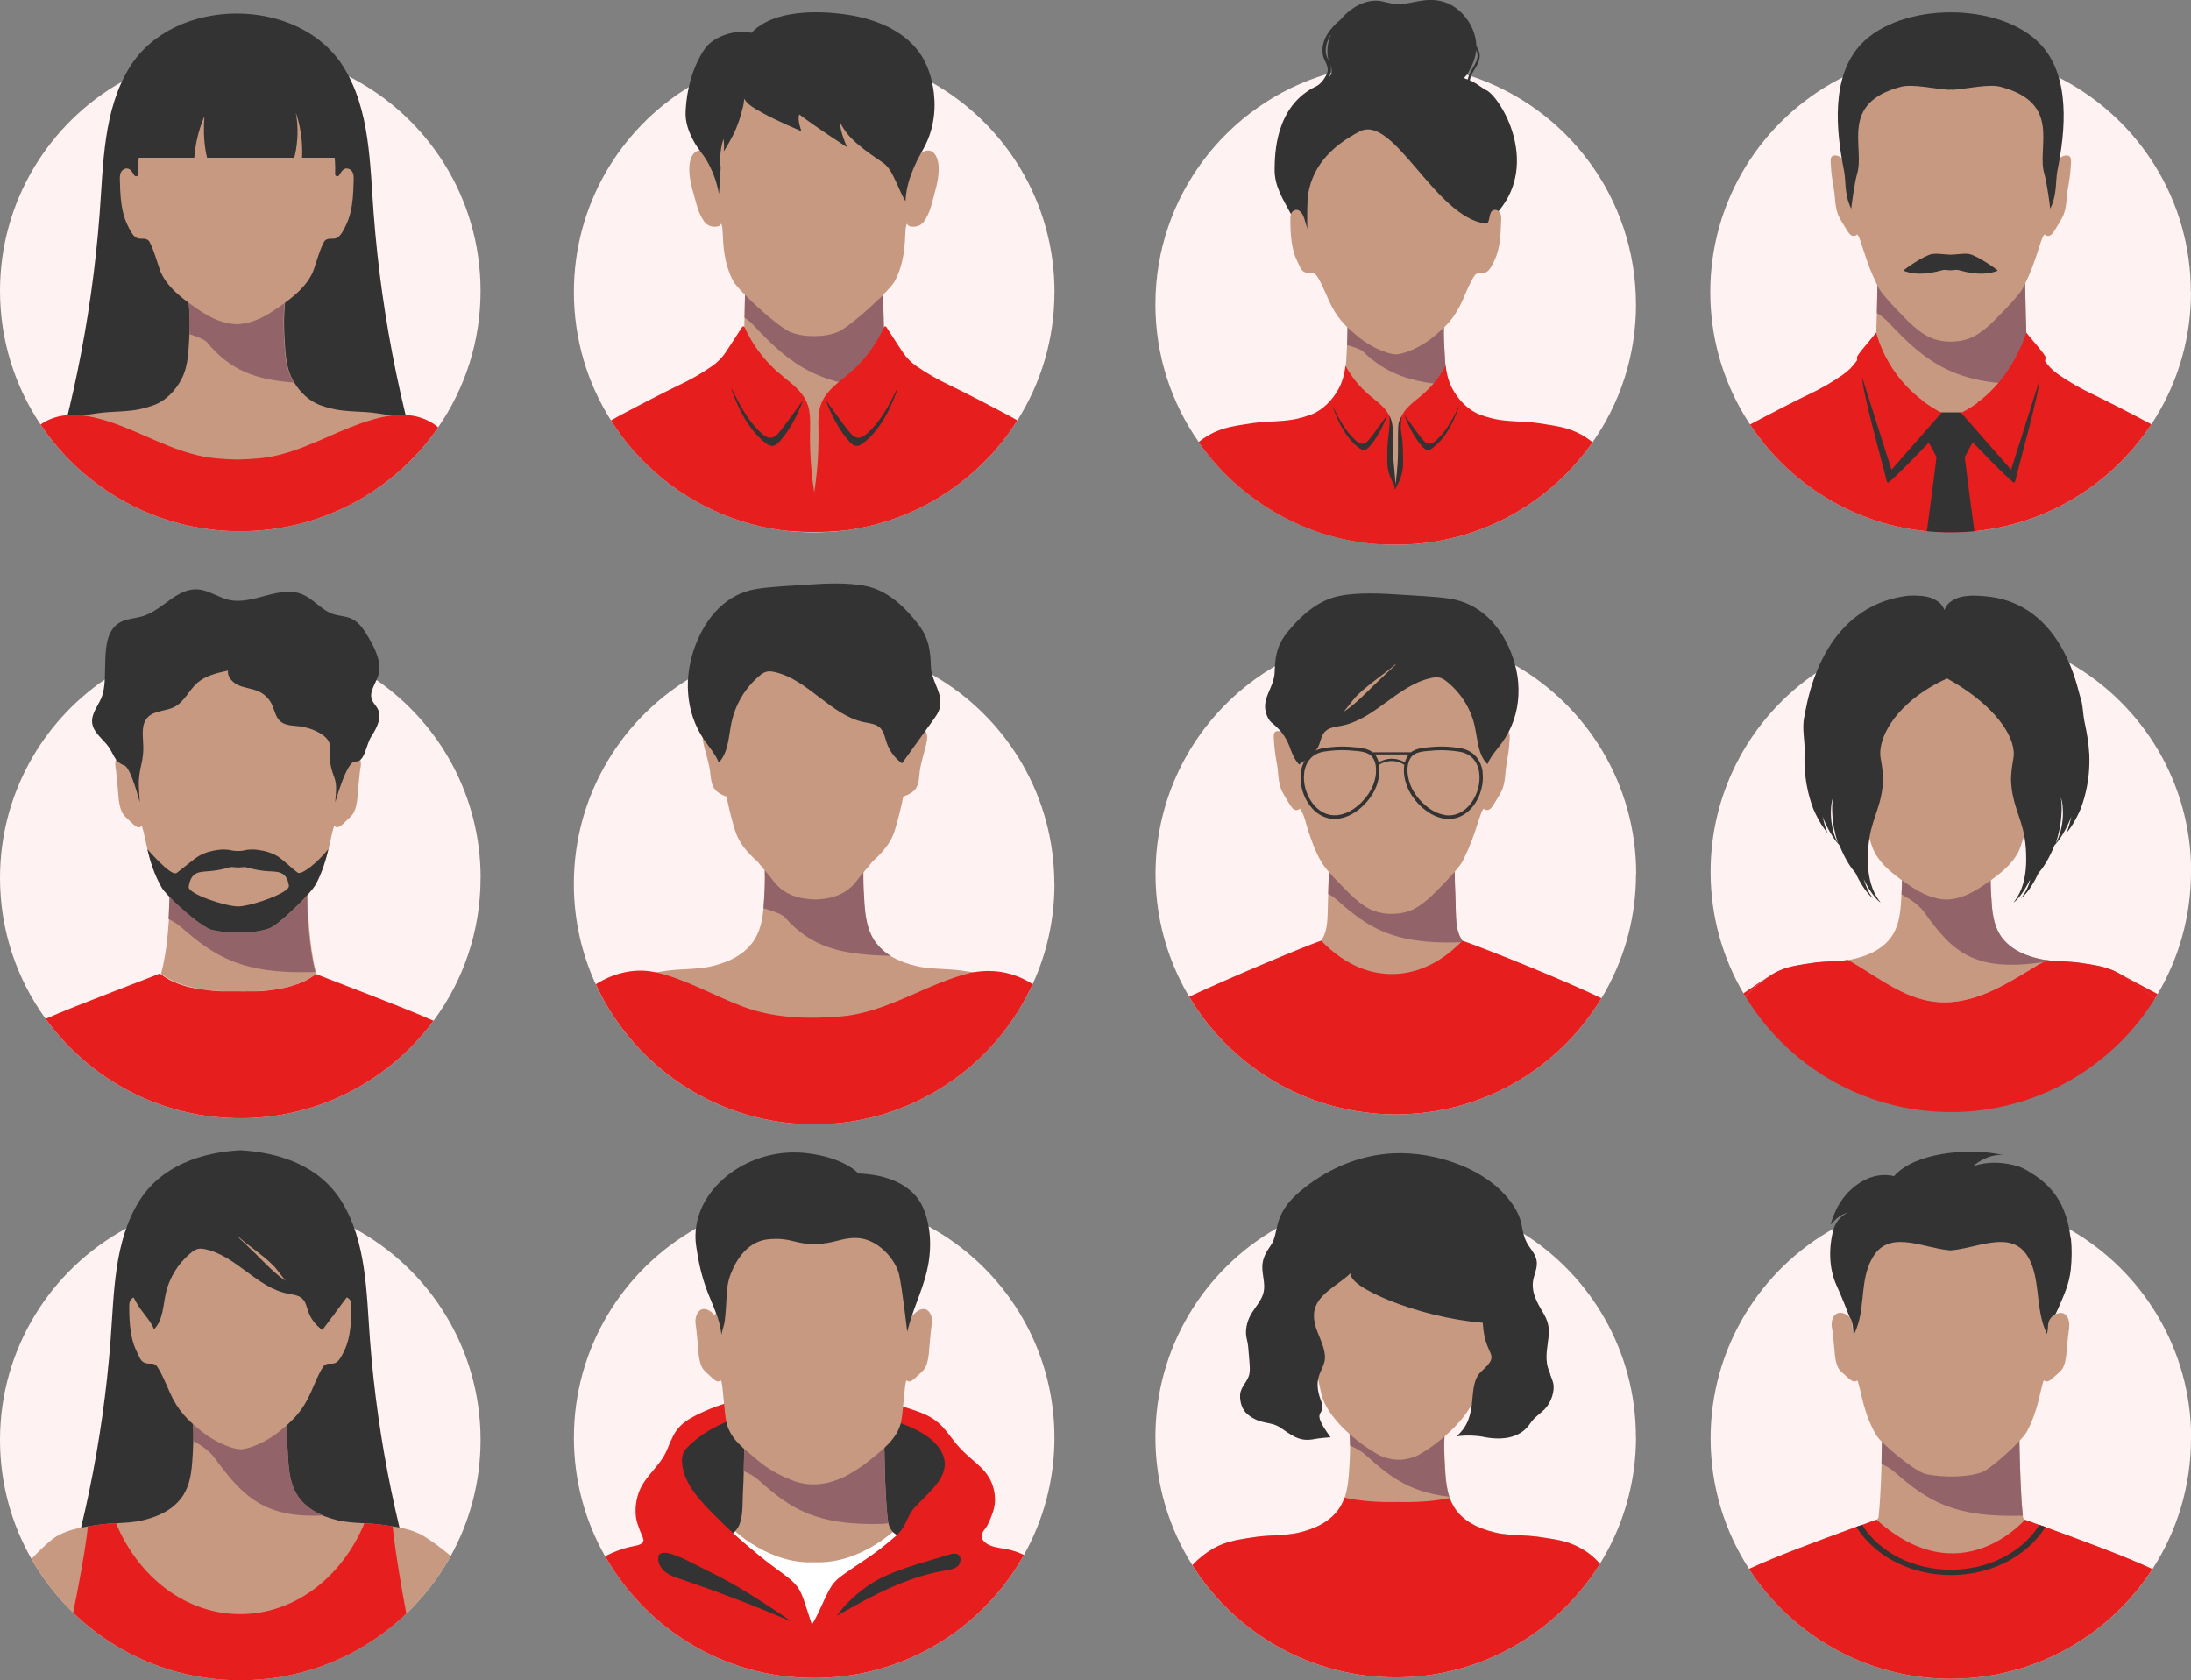 <?xml version="1.0" encoding="UTF-8"?>
<svg id="_レイヤー_2" data-name="レイヤー 2" xmlns="http://www.w3.org/2000/svg" viewBox="0 0 368.11 282.3">
  <rect x="0" y="0" width="368.11" height="282.3" fill="#808080" stroke="none"/>
  <g id="_デザイン" data-name="デザイン">
    <g>
      <g>
        <path d="M80.74,48.88c0,8.51-2.63,16.4-7.12,22.9-.18.26-.36.51-.54.77-.03.05-.07.09-.1.14-.16.21-.31.42-.47.63-.83,1.09-1.71,2.14-2.65,3.13-.32.34-.64.67-.97,1-.45.45-.92.89-1.39,1.33-.82.74-1.67,1.46-2.55,2.13-6.45,4.95-14.43,8-23.1,8.31-.2,0-.4.01-.6.02-.29,0-.57,0-.86,0-.19,0-.37,0-.56,0-.14,0-.27,0-.41,0-.16,0-.32,0-.48-.01-9.45-.33-18.08-3.91-24.8-9.66-.63-.54-1.24-1.09-1.83-1.67-.15-.15-.31-.3-.46-.45-.67-.67-1.32-1.36-1.94-2.08-.64-.74-1.26-1.5-1.85-2.29-.17-.22-.33-.45-.5-.68-.08-.11-.16-.22-.23-.33-.17-.25-.35-.5-.52-.75-4.3-6.42-6.81-14.14-6.81-22.45,0-15.06,8.25-28.2,20.47-35.13.78-.44,1.57-.86,2.38-1.25.6-.29,1.21-.57,1.83-.83h0c4.61-1.95,9.66-3.06,14.97-3.15.07,0,.14,0,.22,0h0c.17,0,.33,0,.5,0,4.91,0,9.62.88,13.97,2.48.58.21,1.16.44,1.73.68.86.37,1.71.76,2.55,1.18,13.13,6.66,22.12,20.29,22.12,36.02Z" fill="#fff2f2"/>
        <g>
          <path d="M69.67,75.61c-7.96,6.11-17.92,9.75-28.73,9.75-11.71,0-22.42-4.26-30.67-11.32,1-3.76,1.9-7.55,2.69-11.36,1.83-8.82,3.1-17.78,3.78-26.8.63-8.35.59-17.43,5.07-24.63C29.26-.72,50.27-.72,57.71,11.25c4.48,7.2,4.43,16.27,5.07,24.63.68,9.02,1.95,17.98,3.78,26.8.9,4.35,1.94,8.67,3.12,12.94Z" fill="#333"/>
          <path d="M72.98,72.68c-.16.21-.31.42-.47.63-.83,1.09-1.71,2.14-2.65,3.13-.32.34-.64.67-.97,1-.45.45-.92.89-1.39,1.33-.82.74-1.67,1.46-2.55,2.13-6.45,4.95-14.43,8-23.1,8.31-.2,0-.4.01-.6.02-.29,0-.57,0-.86,0-.19,0-.37,0-.56,0-.14,0-.27,0-.41,0-.16,0-.32,0-.48-.01-9.45-.33-18.08-3.91-24.8-9.66-.63-.54-1.24-1.09-1.83-1.67-.15-.15-.31-.3-.46-.45-.67-.67-1.32-1.36-1.94-2.08-.64-.74-1.26-1.5-1.85-2.29-.17-.22-.33-.45-.5-.68.8-.49,1.55-.95,1.73-1.05.59-.33,1.22-.62,1.9-.86h0c.51-.18,1.05-.33,1.61-.45.38-.08.76-.16,1.14-.22,0,0,0,0,0,0,.45-.08.9-.15,1.34-.22.39-.06.77-.12,1.15-.17,1.24-.18,2.55-.22,3.85-.3,1.18-.07,2.36-.17,3.47-.43.72-.17,1.44-.38,2.14-.64,1.95-.73,3.54-2.39,4.52-4.19.67-1.23.97-2.51,1.14-3.82.11-.85.16-1.72.21-2.6.02-.43.05-.86.07-1.3.03-.61.05-1.24.05-1.86,0-.58-.01-1.17-.05-1.75,0-.07-.01-.18-.02-.3,0-.03,0-.06,0-.1,0-.08-.01-.17-.02-.26,0-.08-.01-.16-.02-.24,0-.05,0-.11-.01-.16,0-.12-.02-.24-.03-.35,0-.03,0-.06,0-.09,0-.03,0-.06,0-.08,0-.02,0-.03,0-.05h0s0-.06,0-.08c-.02-.2-.03-.37-.04-.46,0,0,0-.01,0-.02,0,0,0-.01,0-.02h0s0,0,0,0c0-.01,0-.03,0-.03l3.5.27,4.61.35,4.76-.37,3.35-.26s0,0,0,.01c0,0,0,.01,0,.02,0,0,0,0,0,0,0,.01,0,.02,0,.04,0,.03,0,.07-.01.12,0,.01,0,.03,0,.04,0,.09-.02.2-.03.32,0,.02,0,.04,0,.06,0,0,0,0,0,0,0,.02,0,.03,0,.05,0,.03,0,.05,0,.08,0,.03,0,.06,0,.09-.01.15-.02.31-.04.47,0,.08-.01.16-.02.23,0,.02,0,.04,0,.06,0,.04,0,.07,0,.11,0,.07-.01.14-.02.2,0,.07-.01.13-.01.19,0,.06,0,.12-.01.16-.04.58-.05,1.17-.05,1.75,0,1.07.06,2.13.12,3.16.05.88.1,1.74.21,2.59.17,1.32.47,2.6,1.14,3.82.08.14.16.28.24.41.99,1.64,2.49,3.1,4.28,3.78.7.26,1.42.47,2.14.64,1.08.26,2.23.36,3.39.43.66.04,1.33.07,1.99.11.66.04,1.31.1,1.94.19.38.05.77.11,1.15.17.49.07.98.15,1.47.24h0c.34.06.67.13,1.01.2.57.12,1.1.27,1.62.45h0c.68.24,1.31.53,1.9.86.39.22,1.53.75,2.74,1.33Z" fill="#c79980"/>
          <path d="M34.81,52.78c.07.04.13.08.2.12-.07-.04-.13-.08-.2-.12Z" fill="#b2806e"/>
          <path d="M31.77,50.43c-.05-.05-.1-.1-.15-.15.05.05.1.1.15.15Z" fill="#c18180"/>
          <path d="M35.01,52.9c-.07-.04-.13-.08-.2-.12.07.04.13.08.2.12Z" fill="#c18180"/>
          <path d="M53.94,40.32s0,0,0-.02c0,0,0,.01,0,.02Z" fill="#c18180"/>
          <polygon points="60.24 68.96 60.24 68.96 60.24 68.96 60.24 68.96" fill="#c18180"/>
          <polygon points="60.24 68.96 60.24 68.96 60.24 68.96 60.24 68.96" fill="#c9804f"/>
          <polygon points="60.24 68.96 60.24 68.96 60.24 68.96 60.24 68.96" fill="#c9804f"/>
          <path d="M73.62,71.78c-.18.26-.36.51-.54.77-.03.05-.07.09-.1.14-.16.21-.31.42-.47.63-.83,1.09-1.71,2.14-2.65,3.13-.32.34-.64.67-.97,1-.45.45-.92.89-1.39,1.33-.82.74-1.67,1.46-2.55,2.13-6.45,4.95-14.43,8-23.1,8.31-.2,0-.4.01-.6.02-.29,0-.57,0-.86,0-.19,0-.37,0-.56,0-.14,0-.27,0-.41,0-.16,0-.32,0-.48-.01-9.45-.33-18.08-3.91-24.8-9.66-.63-.54-1.24-1.09-1.83-1.67-.15-.15-.31-.3-.46-.45-.67-.67-1.32-1.36-1.94-2.08-.64-.74-1.26-1.5-1.85-2.29-.17-.22-.33-.45-.5-.68-.08-.11-.16-.22-.23-.33-.17-.25-.35-.5-.52-.75.79-.56,1.65-.95,2.55-1.22.65-.19,1.32-.3,2.01-.36h0c.83-.06,1.69-.04,2.57.07h0c.67.08,1.35.2,2.05.37,2.52.59,4.89,1.55,7.23,2.56.13.06.26.11.39.17.21.09.42.18.62.27,2.91,1.27,5.8,2.57,8.9,3.3,1.07.25,2.16.44,3.29.54,1.15.1,2.31.17,3.48.19,1.17-.02,2.33-.09,3.48-.19,1.13-.1,2.22-.28,3.29-.54,3.1-.73,5.99-2.03,8.9-3.3.21-.09.42-.18.62-.27.13-.06.26-.11.39-.17,2.34-1.01,4.71-1.96,7.23-2.56.63-.15,1.26-.27,1.87-.35h0c.84-.11,1.65-.15,2.44-.11.8.04,1.58.16,2.32.38,1.13.33,2.19.87,3.15,1.67Z" fill="#e61e1e"/>
          <path d="M49.35,64.27c-6.35-.47-10.66-2.02-14.51-6.7-.4-.49-1.57-.97-3.01-1.44.03-.62.05-1.24.05-1.86,0-.58-.01-1.17-.05-1.75-.03-.48-.17-2.17-.18-2.26l3.5.27c1.29.36,2.61.6,3.92.67,1.57.09,3.46-.16,5.45-.69l3.35-.26c-.01.08-.15,1.78-.18,2.26-.04.58-.05,1.17-.05,1.75,0,1.07.06,2.13.12,3.16.05.88.1,1.74.21,2.6.17,1.32.47,2.6,1.14,3.82.08.14.15.28.24.41Z" fill="#92646a"/>
          <path d="M58.73,28.43c-.32-.17-.71-.17-1,.04-.33.24-.53.64-.75.97,0,0,0,0,0,.01-.21.32-.7.16-.68-.22.06-1.29-.01-2.59-.22-3.86-.61-3.78-2.41-7.37-5.37-9.94-.39-.34-.79-.66-1.21-.95-2.09-1.49-4.56-2.48-7.14-2.78-.57-.07-1.14-.11-1.73-.14l-.86-3.48-.86,3.48c-.58.03-1.16.07-1.73.14-2.58.3-5.05,1.3-7.14,2.78-.42.3-.83.62-1.21.95-2.96,2.57-4.76,6.16-5.37,9.94-.21,1.28-.28,2.57-.22,3.86.02.38-.47.53-.68.22,0,0,0,0,0-.01-.22-.33-.41-.73-.75-.97-.3-.21-.68-.22-1-.04-.78.43-.68,1.4-.66,2.14.02.92.05,1.83.14,2.74.15,1.64.49,3.27,1.25,4.75.3.6.62,1.28,1.14,1.72.73.62,1.46.07,2.17.54.68.45,1.83,4.69,2.16,5.41,1.28,2.86,4.15,4.83,6.68,6.53,1.81,1.21,3.89,2.17,6.09,2.22,2.2-.06,4.28-1.01,6.09-2.22,2.53-1.69,5.4-3.67,6.68-6.53.33-.73,1.48-4.96,2.16-5.41.71-.47,1.44.08,2.17-.54.52-.44.84-1.12,1.14-1.72.76-1.48,1.09-3.11,1.25-4.75.09-.91.11-1.83.14-2.74.02-.74.12-1.71-.66-2.14Z" fill="#c79980"/>
          <path d="M50.75,26.5c.22-4.31-1.03-7.52-1.05-7.56.78,4.09-.26,7.56-.26,7.56h-14.65s-.81-2.85-.43-6.96c0,0-1.44,2.94-1.71,6.96h-12.75c.57-4.57,1.57-8.98,3.61-12.87,3.47-6.62,9.69-9.15,15.64-9.67.41-.04.82-.04,1.24,0,5.95.52,12.17,3.05,15.64,9.67,2.04,3.9,3.04,8.31,3.61,12.87h-8.88Z" fill="#333"/>
        </g>
      </g>
      <g>
        <path d="M274.87,51.15c0,8.6-2.69,16.57-7.27,23.11-.12.17-.24.34-.36.51-.15.2-.3.4-.45.6-.08.11-.16.21-.24.32-.11.15-.22.29-.34.43-.71.9-1.45,1.77-2.23,2.6-.32.34-.64.67-.97,1-.4.4-.8.78-1.21,1.16-.06.06-.12.11-.18.17-.82.74-1.67,1.46-2.55,2.13-6.28,4.83-14.02,7.84-22.44,8.28-.14,0-.27.01-.41.02-.14,0-.28.01-.42.02-.11,0-.22,0-.33,0-.03,0-.05,0-.08,0h-.02c-.29,0-.59,0-.88,0h-.02c-.07,0-.15,0-.22,0-.16,0-.32,0-.48,0-.15,0-.3,0-.46-.01h0c-.14,0-.28,0-.42-.02-.01,0-.03,0-.04,0-.09,0-.18,0-.26-.01-.05,0-.1,0-.16,0-.12,0-.23-.01-.35-.02-.02,0-.04,0-.07,0h0s0,0-.01,0c-9.03-.55-17.26-4.08-23.73-9.61-.37-.31-.72-.63-1.08-.95-.25-.23-.51-.47-.76-.71-.16-.15-.31-.3-.46-.45-.67-.67-1.32-1.36-1.94-2.08-.44-.51-.87-1.03-1.29-1.56-.11-.14-.22-.28-.33-.42-.08-.1-.16-.2-.23-.31-.15-.2-.3-.4-.44-.6-.12-.17-.24-.34-.36-.51-4.57-6.54-7.26-14.51-7.26-23.1,0-18.26,12.13-33.7,28.77-38.68.22-.07.44-.13.66-.19.05-.02.11-.03.16-.04,3.43-.95,7.05-1.46,10.78-1.46,4.16,0,8.17.63,11.94,1.79.12.04.24.07.36.11.12.04.23.07.35.11,16.1,5.31,27.72,20.47,27.72,38.35Z" fill="#fff2f2"/>
        <g>
          <path d="M266.55,75.69c-.11.15-.22.29-.34.43-.71.9-1.45,1.77-2.23,2.6-.32.34-.64.67-.97,1-.4.4-.8.78-1.21,1.16-.06.06-.12.11-.18.17-.82.74-1.67,1.46-2.55,2.13-6.28,4.83-14.02,7.84-22.44,8.28-.14,0-.27.01-.41.02-.14,0-.28.01-.42.02-.11,0-.22,0-.33,0-.03,0-.05,0-.08,0h-.02c-.29,0-.59,0-.88,0h-.02c-.07,0-.15,0-.22,0-.16,0-.32,0-.48,0-.15,0-.3,0-.46-.01h0c-.07,0-.14,0-.21,0-.07,0-.14,0-.21,0-.01,0-.03,0-.04,0-.09,0-.18,0-.26-.01-.05,0-.1,0-.16,0-.12,0-.23-.01-.35-.02-.02,0-.04,0-.07,0h0s0,0-.01,0c-9.03-.55-17.26-4.08-23.73-9.61-.37-.31-.72-.63-1.08-.95-.25-.23-.51-.47-.76-.71-.16-.15-.31-.3-.46-.45-.67-.67-1.32-1.36-1.94-2.08-.44-.51-.87-1.03-1.29-1.56-.11-.14-.22-.28-.33-.42.19-.11.33-.18.38-.21.04-.03.09-.06.13-.09.1-.07.21-.13.31-.2.97-.6,2.05-1.06,3.26-1.37.25-.06.51-.12.76-.18.28-.06.57-.12.85-.18.26-.05.52-.1.77-.14.04,0,.09-.02.13-.02.39-.07.78-.14,1.17-.2.74-.13,1.5-.2,2.27-.25.89-.06,1.78-.1,2.67-.19.45-.04.9-.1,1.34-.17.39-.07.78-.15,1.16-.25.73-.2,1.46-.45,2.17-.77,1.55-.68,3-1.67,4.12-3.15,0,0,0,0,0-.01.12-.16.24-.32.35-.49.34-.52.63-1.07.86-1.65.14-.35.26-.71.37-1.07.22-.77.38-1.57.49-2.38.05-.38.09-.76.13-1.15.08-.87.12-1.74.17-2.6.01-.31.03-.62.04-.94.04-.93.07-1.87.07-2.82v-.15c0-.29,0-.59,0-.88,0-.12,0-.25-.01-.37,0-.23-.02-.45-.03-.68,0-.04,0-.1,0-.16-.04-.71-.16-2.43-.17-2.52l8.31.7,8.31-.7c-.01.09-.13,1.76-.17,2.49,0,.07,0,.14-.01.19-.02.35-.03.7-.04,1.06,0,0,0,.02,0,.03,0,.3,0,.61,0,.92v.08c0,.16,0,.32,0,.48h0c.01,1.11.06,2.21.11,3.28,0,.03,0,.07,0,.1.01.31.03.63.05.95,0,.15.02.29.03.44.02.38.05.76.09,1.14,0,.02,0,.03,0,.05.02.18.04.36.06.54,0,.05.01.1.02.15,0,.07.02.14.03.21,0,.08.02.15.03.23.09.67.22,1.34.38,1.98.01.06.03.11.04.17.12.43.25.84.42,1.25.23.58.52,1.14.86,1.66.13.2.27.38.41.57,0,.01.02.02.02.03,1.11,1.43,2.53,2.39,4.05,3.06.71.31,1.44.56,2.17.77.51.14,1.04.24,1.58.32.26.04.52.07.79.1.83.08,1.67.13,2.51.18.87.06,1.73.13,2.56.27.38.06.76.13,1.14.2.01,0,.02,0,.03,0,.24.04.49.09.73.13.3.06.59.12.89.18.3.06.6.13.9.21,1.21.31,2.3.77,3.27,1.37.09.06.18.11.26.17.01,0,.02.01.03.02.07.04.25.16.53.33Z" fill="#c79980"/>
          <path d="M243.35,64.7c-6.17-.47-10.46-1.85-14.32-5.62-.38-.37-1.41-.74-2.71-1.1.04-.93.07-1.87.08-2.82,0-.35,0-.69,0-1.03,0-.12,0-.25-.01-.37,0-.23-.02-.45-.03-.68,0-.04,0-.1,0-.16l3.02.19c1.36.31,2.75.51,4.14.57,1.66.07,3.65-.14,5.75-.58l3.36-.21h.18c-.01.06-.16,1.5-.19,1.9-.02.28-.04.56-.04.84h0c0,.22,0,.43,0,.64,0,.9.06,1.81.12,2.68,0,.02,0,.04,0,.05.06,1.23.13,2.48.3,3.7.09.67.22,1.34.38,1.98Z" fill="#92646a"/>
          <path d="M249.76,15.19c-1.07-.6-1.83-1.31-2.82-1.7.05-.24.12-.47.21-.69.13-.34.3-.67.5-.99.4-.66.83-1.33.94-2.12.11-.77-.2-1.36-.55-1.99-.07-2.98-2.1-5.97-4.8-7.14-1.36-.59-2.84-.67-4.28-.46-1,.14-1.98.39-2.98.52-.47.06-.94.09-1.41.06-.5-.03-.99-.14-1.48-.25-.03,0-.06,0-.09,0-.77-.26-1.56-.38-2.4-.29-2.08.23-3.98,1.47-5.4,3.18-.7.58-1.35,1.23-1.88,1.95-.87,1.19-1.43,2.77-.99,4.26.24.79.8,1.45.74,2.32-.01.18-.07.39-.17.61-.34.8-1.13,1.74-1.69,2-7.06,3.31-7.02,11.65-7.06,13.97-.05,2.91,1.47,5.11,2.73,7.52.47.9.9,1.83,1.2,2.83.07.25,1.29,1.79,1.5,1.67.07-.04.12-.13.15-.21.36-.87.46-1.99.68-2.91.23-.92-.53-3.06-.23-3.95.61-1.79,1.41-3.5,2.35-5.06.91-1.53,1.99-3.03,3.26-4.12.62-.53,1.3-.97,2.05-1.18.68-.19,1.38-.14,2.05.08,2.37.76,18.37,16.38,18.45,16.88.05.28,1.83-1.29,1.84-1.56,0-.04,0-.08,0-.11.03.11.17.15.22.03.23-.53.47-1.06.71-1.58.2-.43.4-.89.67-1.27.03-.05.07-.09.11-.14,6.7-8.16.32-18.82-2.12-20.18ZM247,11.57c.43-.74.74-1.58.91-2.43.05-.25.08-.49.1-.74.19.43.3.88.19,1.37-.17.81-.67,1.48-1.06,2.18-.14.24-.25.49-.35.74-.08.22-.15.44-.2.67-.21-.08-.43-.16-.64-.25.17-.16.33-.34.48-.54.23-.31.42-.65.56-1ZM222.75,8.74c-.06-.79.13-1.58.49-2.28.12-.24.26-.47.41-.69-.15.34-.28.68-.39,1.04-.26.89-.3,1.83-.18,2.76.04.29.15.59.27.9-.24-.56-.56-1.08-.61-1.73ZM223.53,10.93s-.03-.08-.04-.13c.19.48.34.97.23,1.43-.02.1-.06.19-.11.29-.09.17-.2.33-.32.47.12-.22.22-.46.27-.71.11-.45.1-.93-.03-1.35Z" fill="#333"/>
          <path d="M252.19,37.3c-.02.82-.04,1.65-.12,2.47-.14,1.47-.44,2.94-1.12,4.27-.27.54-.56,1.15-1.03,1.54-.66.56-1.31.07-1.95.49-.61.4-1.94,3.72-2.23,4.37-1.31,2.91-2.67,4.36-5.18,6.37-1.46,1.17-4.15,2.62-6.02,2.73-.01,0-.03,0-.04,0-1.87-.11-4.56-1.56-6.02-2.73-2.5-2-3.94-3.46-5.24-6.37-.29-.65-1.66-3.97-2.27-4.37-.58-.39-.91,0-1.78-.35-.63-.26-.85-1.07-1.16-1.68-.68-1.33-.98-2.8-1.12-4.27-.06-.59-.08-1.18-.1-1.77,0-.02,0-.03,0-.05,0-.15,0-.29-.01-.44,0-.02,0-.03,0-.05,0-.05,0-.11,0-.16,0-.18-.01-.37-.01-.57,0-.03,0-.05,0-.08,0-.15.02-.3.04-.44,0-.03.01-.05.02-.08.07-.31.23-.58.55-.76.29-.16.63-.15.9.04.59.42.8,1.15.98,1.82.09.34.36,1.05.37,1.28-.05-1.16-.06-4.74.13-5.88.82-5.06,4.34-8.31,8.68-10.55,5.7-2.94,12.7,14.48,21.15,15.49.77.09.44-1.68,1.11-2.16.27-.19.62-.2.9-.04.7.39.61,1.26.59,1.92Z" fill="#c79980"/>
          <g>
            <g>
              <path d="M230.05,91.28c.29.03.58.06.87.08-.29-.02-.58-.05-.87-.08Z" fill="#e61e1e"/>
              <path d="M267.6,74.26c-.12.17-.24.34-.36.51-.15.2-.3.4-.45.6-.08.11-.16.21-.24.32-.11.15-.22.29-.34.43-.71.9-1.45,1.77-2.23,2.6-.32.34-.64.67-.97,1-.4.4-.8.78-1.21,1.16-.06.06-.12.11-.18.17-.82.74-1.67,1.46-2.55,2.13-6.28,4.83-14.02,7.84-22.44,8.28-.14,0-.27.01-.41.02-.14,0-.28.01-.42.02-.11,0-.22,0-.33,0-.03,0-.05,0-.08,0h-.02c-.29,0-.59,0-.88,0h-.02c-.07,0-.15,0-.22,0-.16,0-.32,0-.48,0-.15,0-.3,0-.46-.01h0c-.07,0-.14,0-.21,0-.08,0-.17,0-.25,0-.09,0-.18,0-.26-.01-.05,0-.1,0-.16,0-.03,0-.06,0-.09,0-.09,0-.17-.01-.26-.01-.02,0-.04,0-.07,0h0s0,0-.01,0c-9.03-.55-17.26-4.08-23.73-9.61-.37-.31-.72-.63-1.08-.95-.25-.23-.51-.47-.76-.71-.16-.15-.31-.3-.46-.45-.67-.67-1.32-1.36-1.94-2.08-.44-.51-.87-1.03-1.29-1.56-.11-.14-.22-.28-.33-.42-.08-.1-.16-.2-.23-.31-.15-.2-.3-.4-.44-.6-.12-.17-.24-.34-.36-.51.56-.45,1.15-.85,1.78-1.21,1.06-.6,2.26-1.06,3.61-1.35.85-.18,1.7-.32,2.55-.45.4-.06.79-.12,1.19-.18,2.44-.36,5.14-.19,7.52-.75.74-.18,1.48-.39,2.2-.66,2-.75,3.63-2.45,4.65-4.31.16-.29.29-.58.42-.87.41-.99.62-2.01.76-3.05.02.04.04.08.06.12.56,1.03,1.23,2.01,2,2.9.5.59,1.04,1.14,1.62,1.65.54.48,1.12.92,1.67,1.39.54.45,1.06.93,1.49,1.49.21.27.39.55.53.86,0,.01.01.02.02.04.17.35.29.72.37,1.11.07.34.1.68.12,1.02h0s0,0,0,.01h0c.02.28.02.56.02.85v.05h0c0,.19,0,.38-.01.58,0,.35-.01.7-.01,1.05,0,0,0,0,0,0,0,.55,0,1.09.03,1.64.02.71.07,1.42.13,2.13,0,.02,0,.04,0,.05,0,.04,0,.09.01.13,0,.05,0,.1.01.14,0,.05,0,.09.01.14,0,.05,0,.09.01.14,0,.07.01.15.02.22,0,.02,0,.03,0,.05,0,0,0,.01,0,.02,0,.05.01.09.02.14,0,0,0,.02,0,.02.07.68.16,1.36.26,2.04,0,0,0,0,0,0h0s.01.09.02.13c0,.02,0,.03,0,.05,0-.02,0-.03,0-.05,0,0,0-.02,0-.03,0,0,0,0,0,0h0c.27-1.77.44-3.55.51-5.33.03-.89.04-1.79.02-2.69-.02-.84-.04-1.68.13-2.5.07-.34.17-.67.31-.98h0c.16-.36.37-.7.61-1.02.43-.56.95-1.04,1.49-1.49.55-.47,1.13-.91,1.67-1.39.57-.51,1.11-1.06,1.61-1.64,0,0,0,0,.01-.01.76-.89,1.42-1.85,1.98-2.88.03-.05.05-.1.08-.15.12.98.32,1.94.68,2.87.14.36.3.71.49,1.06,1.01,1.86,2.64,3.56,4.64,4.31.71.27,1.45.49,2.2.66,2.39.56,5.09.39,7.53.75.39.06.79.12,1.18.18.85.13,1.7.27,2.55.45,1.35.29,2.55.75,3.61,1.35.64.36,1.23.77,1.8,1.22Z" fill="#e61e1e"/>
            </g>
            <g>
              <path d="M245.14,68.23c-1,2.01-2.05,4.1-3.74,5.65-.37.34-.84.75-1.39.67-.24-.04-.46-.17-.64-.33-.43-.36-1.71-2.15-2.03-2.59-.46-.63-1.37-1.9-1.38-1.91.08.23.2.56.31.82.29.69.61,1.37.97,2.02.37.67.79,1.33,1.27,1.93.27.33.52.68.87.93.44.31.86.19,1.27-.11.68-.5,1.26-1.09,1.78-1.75.97-1.24,1.71-2.66,2.28-4.13.15-.39.34-.8.42-1.21Z" fill="#333"/>
              <path d="M223.9,68.23c1,2.01,2.05,4.1,3.74,5.65.37.34.84.75,1.39.67.24-.04.46-.17.64-.33.43-.36,1.71-2.15,2.03-2.59.46-.63,1.37-1.9,1.38-1.91-.08.23-.2.56-.31.82-.29.69-.61,1.37-.97,2.02-.37.67-.79,1.33-1.27,1.93-.27.33-.52.68-.87.93-.44.31-.86.19-1.27-.11-.68-.5-1.26-1.09-1.78-1.75-.97-1.24-1.71-2.66-2.28-4.13-.15-.39-.34-.8-.42-1.21Z" fill="#333"/>
              <path d="M235.73,76.7c0-.41-.02-.83-.03-1.24-.03-.81-.08-1.63-.21-2.43-.07-.44-.15-.88-.15-1.33,0-.44.12-1.73.12-1.73,0,0-.42.76-.48,1.13-.06.37-.07.75-.08,1.12-.03.81-.03,1.62-.02,2.43.02,1.6-.03,3.21-.19,4.8-.09.88-.15,1.75-.4,2.58-.04.13.12.21.17.1.32-.64.65-1.28.89-1.97.12-.34.22-.69.28-1.06.07-.39.1-.8.11-1.2.01-.4,0-.81,0-1.21Z" fill="#333"/>
              <path d="M233.08,76.42c0-.41.02-.81.03-1.22.03-.97.16-1.95.27-2.92.05-.44.08-.88.1-1.32.02-.34-.06-1.14-.06-1.14.45.84.56,1.68.58,2.62.03,1.23,0,2.42.05,3.64.04,1,.13,2.07.24,3.06.09.87.1,1.64.24,2.54.02.13-.12.21-.17.1-.32-.63-.65-1.26-.89-1.94-.12-.34-.22-.69-.28-1.04-.07-.39-.1-.79-.11-1.18-.01-.4,0-.8,0-1.2Z" fill="#333"/>
            </g>
          </g>
        </g>
      </g>
      <g>
        <path d="M368.11,49.08c0,7.6-2.1,14.7-5.75,20.77-.3.49-.6.98-.92,1.46-.1.15-.19.29-.29.43-.65.95-1.33,1.87-2.06,2.77-6.56,8.08-16.19,13.58-27.11,14.72-.08,0-.16.02-.25.03-.02,0-.04,0-.07,0-.12.01-.24.02-.35.03-.58.05-1.16.09-1.75.12-.61.03-1.21.04-1.83.04s-1.22-.01-1.83-.04c-.59-.03-1.17-.06-1.75-.12-.12-.01-.24-.02-.35-.03-.02,0-.04,0-.07,0-.08,0-.17-.02-.25-.03-10.92-1.14-20.55-6.63-27.11-14.72-.72-.89-1.41-1.81-2.06-2.77-.1-.14-.2-.29-.29-.43-.32-.48-.62-.97-.92-1.46-3.65-6.07-5.75-13.18-5.75-20.77,0-15.43,8.65-28.83,21.37-35.63.28-.15.56-.3.85-.44.3-.15.59-.29.89-.44,5.23-2.48,11.09-3.87,17.26-3.87s12.03,1.39,17.26,3.87c.3.14.6.29.89.44.28.14.57.29.85.44,12.72,6.8,21.37,20.2,21.37,35.63Z" fill="#fff2f2"/>
        <g>
          <path d="M341.84,64.35s-.07.09-.13.15h0c-.05.06-.11.11-.12.13-.23.2-.76.66-1.53,1.23-.03.03-.07.05-.11.08-2.31,1.69-6.64,4.25-11.62,4.14-.17,0-.33,0-.5,0-.17,0-.33,0-.5,0-4.98.11-9.32-2.45-11.62-4.14-.04-.03-.07-.05-.11-.08-.77-.57-1.3-1.03-1.53-1.23-.03-.03-.23-.24-.25-.27.07-.05.54-.84.58-.93.82-1.73.65-4.06.75-5.95.08-1.63.14-3.25.18-4.88.03-1.13.05-2.27.07-3.4.01-.68.02-1.26.03-1.7,0,.56,2.07,2.33,2.57,2.67,3.15,2.19,6.23,4.46,9.83,4.52,3.61-.06,6.69-2.33,9.83-4.52.5-.35,2.57-2.11,2.57-2.68,0,.44.02,1.02.03,1.7.05,2.76.11,5.52.25,8.28.1,1.88-.07,4.22.75,5.95.04.08.51.87.58.93Z" fill="#c79980"/>
          <path d="M342.37,63.94s0,0,0,0c0,0,0,0,0,0Z"/>
          <path d="M322.52,45.34h0s0,0,0,0Z" fill="#864442"/>
          <path d="M340.92,65.24s0,0,0,0c0,0,0,0,0,0Z"/>
          <path d="M341.84,64.53s0,0,0,0c0,0,0,0,0,0Z"/>
          <path d="M343.01,66.87s0,0,0,0c0,0,0,0,0,0Z"/>
          <path d="M341.84,64.35s-.07.09-.13.15h0c-13.02.41-18.12-3.61-24.37-10.28-.58-.62-1.26-1.15-2-1.62.03-1.13.05-2.27.07-3.4.01-.68.02-1.26.03-1.7,0,.56,2.07,2.33,2.57,2.67,3.15,2.19,6.23,4.46,9.83,4.52,3.61-.06,6.69-2.33,9.83-4.52.5-.35,2.57-2.11,2.57-2.68,0,.44.02,1.02.03,1.7.05,2.76.11,5.52.25,8.28.1,1.88-.07,4.22.75,5.95.04.08.51.87.58.93Z" fill="#92646a"/>
          <path d="M347.89,26.59c-.07-.29-.26-.42-.49-.46-.28-.05-.63.04-.89.15-.84.34-1.2,1.9-1.32,2.65,0-.06-.03-.11-.04-.17-.76-6.95-.18-14.34-11.09-16.82-2-.45-4.19.76-6.31.94-2.12-.19-4.32-1.4-6.31-.94-10.91,2.48-10.33,9.87-11.09,16.82,0,.06-.04.11-.04.17-.12-.75-.48-2.31-1.32-2.65-.26-.11-.61-.2-.89-.15-.23.04-.42.17-.49.46-.1.4-.02.91,0,1.32.06,1.29.27,2.56.49,3.83.27,1.53.15,2.67.65,4.15.28.83,1.1,2.05,1.56,2.8.23.37.61.97,1.12.95.04,0,.51-.04.57-.27,0,0,0,0,0,0,.05.04.1.09.15.16.59.88,1.27,4.38,3.16,8.2,0,.01.01.03.02.04.03.06.06.12.09.18.1.19.19.38.3.57.34.63,1.57,2.08,3.06,3.61,1.68,1.72,3.62,3.89,5.93,4.75.91.34,1.98.52,3.05.52,1.08,0,2.14-.18,3.05-.52,2.31-.86,4.25-3.02,5.93-4.75,1.49-1.53,2.72-2.98,3.06-3.61.1-.19.2-.38.3-.57.03-.06.06-.12.09-.18,0-.01.01-.03.02-.04,1.89-3.82,2.56-7.33,3.16-8.2.05-.07.1-.13.15-.16,0,0,0,0,0,0,.06.23.53.27.57.27.51.02.89-.58,1.12-.95.46-.75,1.28-1.97,1.56-2.8.5-1.48.38-2.62.65-4.15.23-1.27.43-2.54.49-3.83.02-.41.1-.92,0-1.32Z" fill="#c79980"/>
          <path d="M342.82,7.44c-3.37-3.59-9.27-5.37-15.08-5.37-5.81,0-11.71,1.78-15.08,5.37-5.09,5.43-4.2,14.52-2.85,21.2.35,1.57,0,4.04,1.22,6.43,0-.26.56-4.45.98-5.85,1.36-4.52-3.07-11.88,7.37-14.64,1.98-.52,5.85.38,7.95.5.01,0,.03,0,.04,0,.01,0,.03,0,.04,0,.11,0,.22-.01.33-.02.12,0,.23.02.33.02.01,0,.03,0,.04,0,.01,0,.03,0,.04,0,2.1-.12,5.97-1.02,7.95-.5,10.45,2.77,6.01,10.12,7.37,14.64.42,1.39.98,5.59.98,5.85,1.22-2.4.87-4.86,1.22-6.43,1.35-6.68,2.24-15.77-2.85-21.2Z" fill="#333"/>
          <path d="M330.84,42.68c-1.03-.16-2.1.11-3.11.11-1.01,0-2.07-.26-3.11-.11-1.36.21-4.95,2.74-4.82,2.8,1.28.51,3.15.86,6.58-.1.25-.07.67-.03,1.1.02.16.02.31.02.47,0,.44-.05.86-.09,1.1-.02,3.43.96,5.31.61,6.58.1.13-.05-3.46-2.59-4.82-2.8Z" fill="#333"/>
          <path d="M361.44,71.31c-.1.15-.19.29-.29.43-.65.95-1.33,1.87-2.06,2.77-6.56,8.08-16.19,13.58-27.11,14.72-.08,0-.16.02-.25.03h0c-.12.02-.24.03-.36.04-.6.05-1.2.09-1.81.12-.61.03-1.21.04-1.83.04s-1.22-.01-1.83-.04c-.6-.03-1.21-.07-1.81-.12-.12-.01-.24-.02-.36-.03h0c-.08-.01-.17-.02-.25-.03-10.92-1.14-20.55-6.63-27.11-14.72-.72-.89-1.41-1.81-2.06-2.77-.1-.14-.2-.29-.29-.43,3.22-1.72,8.17-4.25,9.72-4.98,2.06-.97,4.06-2.1,5.92-3.41.93-.65,1.68-1.42,2.32-2.36.02-.03.04-.06.06-.08h0c.67-.98,1.3-1.99,1.95-2.99.32-.49.88-1.09,1.21-1.58,0,0,0,0,0-.01,0,.02,0,.04.01.06h0s0,0,0,0h0s.02.07.04.12c0,0,0,0,0,0,0,0,0,0,0,0t0,0s0,0,0,.01c.02.08.05.19.09.32,0,.02.01.04.02.05,0,.02,0,.03.01.05,0,.02.01.03.02.05,0,0,0,0,0,.01,0,.02.01.04.02.06,0,.02.01.04.02.06,0,.02.01.04.02.07,0,.02.01.04.02.07,0,.02.01.04.02.05,0,.03.02.06.03.09,0,.02.02.05.02.07,0,0,0,.02.01.03.01.04.03.08.04.12.02.05.04.11.06.16.01.03.02.06.03.08,0,.02.01.04.02.06,0,.02.01.04.02.06,0,.02.01.04.02.05.01.03.02.06.03.09.01.04.03.08.04.12,0,.02.02.05.03.07.01.03.02.06.04.09.11.27.23.56.37.87.02.04.04.09.06.14.04.09.09.19.13.29.01.03.03.06.04.09,0,.02.01.03.02.05,0,.02.02.04.03.06,0,0,0,0,0,.01,0,.02.01.03.02.05,0,0,0,.01,0,.02,0,.02.02.04.03.06,0,.01.01.02.02.03.01.03.03.06.04.08.06.12.12.24.19.36.04.07.08.15.12.22.19.34.39.69.61,1.05.02.04.05.08.07.12,0,0,0,0,0,.01.05.09.11.18.17.27.05.07.09.15.14.22.01.02.02.03.03.05.02.02.03.05.05.07.07.1.14.2.21.3.04.06.08.11.12.17.01.02.03.04.04.06.01.01.02.03.03.04.07.1.15.21.23.31.05.07.1.14.16.2.05.07.11.14.16.2.15.19.3.37.46.56.08.09.16.19.24.28.07.08.14.16.22.24.01.01.02.02.03.03.06.06.11.12.17.19.05.05.09.1.14.15.14.15.29.31.45.46.06.06.11.11.17.17.05.04.09.09.14.14h0s.03.03.05.05c.02.02.03.03.05.04.03.03.06.06.09.08.13.12.27.25.41.37.05.05.1.09.15.14.06.05.12.1.18.15.05.05.11.09.16.14.1.08.2.16.3.25.04.03.08.06.12.09l.1.08c.08.06.15.12.23.18.62.91,1.23,1.82,1.77,2.66,0,0,0,0,0,0h0s.01.02.02.03c.1.15.19.3.29.44h0c.05.08.1.16.15.23.34.54.86.9,1.46,1.1h0c.37.12.78.18,1.18.18.43,0,.86-.06,1.25-.2h0c.57-.2,1.07-.56,1.39-1.08.03-.04.05-.09.08-.13h0s.04-.07.07-.1h0c.09-.15.19-.3.29-.45h0s.02-.02.02-.03h0c.47-.73,1.07-1.32,1.6-2.11l-.08-.19s0,0,0,0c.02-.04.06-.06.09-.07,0,0,0,0,0,0,.08-.03.18-.02.24-.11,1.21-.94,2.26-1.99,3.16-3.06,3.3-3.94,4.58-8.19,4.6-8.19,0,0,0,0,0,0,.33.44.77.92,1.03,1.34.32.5.64,1,.96,1.5.32.5.65,1,.98,1.49.02.03.04.05.06.08.03.04.06.09.09.13h0c.31.44.65.84,1.01,1.21.37.37.77.71,1.21,1.02,1.86,1.31,3.86,2.44,5.92,3.41,1.55.73,6.49,3.25,9.72,4.98Z" fill="#e61e1e"/>
          <path d="M331.73,89.25h0c-.12.02-.24.03-.36.04-.6.05-1.2.09-1.81.12-.61.03-1.21.04-1.83.04s-1.22-.01-1.83-.04c-.6-.03-1.21-.07-1.81-.12-.12-.01-.24-.02-.36-.03h0c.12-.92.25-1.83.37-2.74.43-3.24.86-6.49,1.26-9.74.02-.15.04-.29.05-.44,0,0,0-.01-.01-.02-.02-.05-.03-.1-.05-.14-.05-.13.04-.29.18-.3.71-.04,1.42-.09,2.13-.1.74,0,1.48.02,2.22.07.19.01.23.24.14.36.02.19.05.38.07.57h0c.4,3.25.83,6.5,1.26,9.74.12.91.24,1.83.37,2.74Z" fill="#333"/>
          <path d="M326.62,71.62c-3.54,3.9-8.6,8.96-9.32,9.42-.11.07-.26.01-.29-.11-.56-2.45-4.14-15.09-4.14-17.52,0-.14,7.49,8.94,7.66,8.89.17-.05,4.83-2.95,5-2.72.33.42.61.88.83,1.36.1.22.19.45.27.68Z" fill="#333"/>
          <path d="M328.94,71.62c3.54,3.9,8.6,8.96,9.32,9.42.11.07.26.01.29-.11.56-2.45,4.14-15.09,4.14-17.52,0-.14-7.49,8.94-7.66,8.89-.17-.05-4.83-2.95-5-2.72-.33.42-.61.88-.83,1.36-.1.22-.19.45-.27.68Z" fill="#333"/>
          <path d="M329.53,69.28c-.27,0-1.09,0-1.75,0s-1.56,0-1.83,0c-.16,0-3.12,3.57-3.04,3.67.48.54.93,1.11,1.31,1.72.36.56.64,1.15.93,1.75.13.27.31.53.57.68.27.16.59.24.9.31.37.08.74.12,1.11.12.37,0,.74-.04,1.11-.12.31-.07.62-.15.9-.31.27-.16.44-.41.57-.68.29-.6.58-1.19.93-1.75.39-.61.83-1.18,1.31-1.72.08-.09-2.88-3.67-3.04-3.67Z" fill="#333"/>
          <path d="M326.19,69.35l-8.4,9.57c-.71-2.23-1.42-4.47-2.13-6.7-1.03-3.26-2.07-6.52-3.1-9.78-.1-.33-.57-2.02-.58-2.36-.02-.45,2.47-3.17,3.23-4.17.11.14,1.82,8.63,10.98,13.45Z" fill="#e61e1e"/>
          <path d="M329.48,69.35l8.4,9.57c.71-2.23,1.42-4.47,2.13-6.7,1.03-3.26,2.07-6.52,3.1-9.78.1-.33.57-2.02.58-2.36.02-.45-2.47-3.17-3.23-4.17-.11.14-2.61,9.33-10.98,13.45Z" fill="#e61e1e"/>
        </g>
      </g>
      <g>
        <path d="M177.16,49.07c0,7.93-2.28,15.32-6.23,21.56-.46.72-.94,1.43-1.44,2.12-.69.95-1.42,1.87-2.19,2.76-.45.52-.91,1.03-1.39,1.52-6.18,6.43-14.46,10.82-23.75,12.06-1.76.23-3.55.35-5.37.35s-3.62-.12-5.39-.36c-9.28-1.24-17.56-5.63-23.73-12.05-.48-.5-.94-1-1.39-1.52-.77-.89-1.5-1.81-2.19-2.76-.5-.69-.98-1.4-1.44-2.12-3.95-6.24-6.23-13.63-6.23-21.56,0-14.58,7.73-27.36,19.32-34.45,6.13-3.75,13.34-5.92,21.06-5.92,7.2,0,13.97,1.89,19.82,5.19,12.27,6.93,20.55,20.09,20.55,35.18Z" fill="#fff2f2"/>
        <path d="M169.49,72.75c-.69.95-1.42,1.87-2.19,2.76-.45.52-.91,1.03-1.39,1.52-6.18,6.43-14.46,10.82-23.75,12.06-1.76.19-3.56.29-5.37.29s-3.62-.1-5.39-.29c-9.28-1.24-17.56-5.63-23.73-12.05-.48-.5-.94-1-1.39-1.52-.77-.89-1.5-1.81-2.19-2.76,4.46-2.1,10.61-4.52,16.21-6.72.03-.01.07-.02.1-.04.49-.2.94-.36,1.45-.53.42-.14,1.53-.6,2.15-.81.08-.03.16-.07.22-.12.13-.09.25-.22.3-.38.01-.04.02-.08.03-.12.2-1.87.33-4.25.42-6.61.03-.85.06-1.7.08-2.52.01-.53.03-1.05.04-1.56.03-1.4.05-2.64.07-3.58,0-.09,0-.17,0-.25,0-.23,0-.44.01-.63,0-.3,1.68,2.03,1.95,2.19,2.77,1.57,5.13,4.46,9.65,4.72,3.19-.19,5.31-1.68,7.25-3.1.81-.59,1.59-1.17,2.4-1.63.28-.16,1.95-2.49,1.95-2.19,0,.19,0,.4.01.63,0,.01,0,.02,0,.03,0,.07,0,.14,0,.22.02,1.28.05,3.12.11,5.14.02.82.05,1.67.08,2.52.09,2.36.22,4.74.42,6.61,0,.04.01.08.03.12.05.15.17.28.31.38.07.05.14.09.22.12.31.11.74.27,1.15.43.41.16.8.31,1.01.38.5.17.96.34,1.45.53.03.01.06.03.1.04,5.6,2.2,11.74,4.62,16.21,6.72Z" fill="#c79980"/>
        <path d="M151.25,63.63s0,0,0,0c0,0,0,0,0,0Z"/>
        <path d="M150.73,65.09c-12.77.29-17.88-3.77-24.12-10.43-.45-.48-.96-.91-1.52-1.3.03-1.4.05-2.64.07-3.58,0-.09,0-.17,0-.25,0-.23,0-.44.01-.63,0-.3,1.68,2.03,1.95,2.19,2.77,1.57,5.13,4.46,9.65,4.72,3.19-.19,5.31-1.68,7.25-3.1,1.06-.67,2.11-1.41,3.17-2.15.21-.15.7-.55,1.2-1,0,.07,0,.14,0,.22.02,1.28.05,3.12.11,5.14.02.82.05,1.67.08,2.52.09,2.36.22,4.74.42,6.61,0,.04.01.08.03.12.05.15.17.28.31.38.07.05.14.09.22.12.31.11.74.27,1.15.43Z" fill="#92646a"/>
        <path d="M156.94,32.81c-.38,1.25-.51,2.18-1.09,3.35-.32.65-.69,1.35-1.36,1.7-.52.27-1.88.46-2.07-.27,0,0,0,0,0,0-.12.09-.19.33-.24.68-.03.24-.05.53-.07.87-.09,1.84-.15,5.01-1.76,8.07-.22.41-.84,1.14-1.68,2.01-2.34,2.42-6.35,5.91-7.92,6.56-.31.13-.63.24-.95.32-1.02.28-2.06.38-3.04.37-1.01,0-2.09-.09-3.15-.4-.28-.08-.56-.18-.84-.29-1.53-.62-5.38-3.96-7.73-6.37-.93-.95-1.63-1.76-1.86-2.2-1.63-3.09-1.67-6.29-1.76-8.12-.01-.21-.02-.4-.04-.57-.04-.49-.11-.81-.26-.93,0,0,0,0,0,0-.19.72-1.55.54-2.07.27-.67-.35-1.04-1.06-1.36-1.7-.58-1.18-.71-2.1-1.09-3.35-.46-1.53-.87-3.23-.78-4.84.07-1.43.79-3.22,2.5-2.52.83.34,1,.89,1.12,1.65,0-.06.01-.12.04-.17,2.36-4.13,1.35-7.81,4.08-11.75,1.43-2.06,3.57-2.4,6.46-1.71,1.45.34,4.19.42,6.74.37,2.55.05,5.29-.03,6.74-.37,2.89-.68,5.03-.35,6.46,1.71,2.72,3.94,1.72,7.62,4.08,11.75.03.05.04.11.04.17.12-.75.29-1.31,1.12-1.65,1.72-.7,2.43,1.09,2.5,2.52.08,1.61-.32,3.31-.78,4.84Z" fill="#c79980"/>
        <path d="M156.91,15.67c-.31-2.56-1.11-5.02-2.5-6.92-2.75-3.76-7.55-5.61-12.01-6.28-4.9-.74-12.47-.87-16.13,3.03,0,0-.01.01-.02.02-.21-.05-.43-.09-.64-.12-2.5-.34-5.88.82-7.25,2.87-2.02,3-3,6.83-3.17,10.39-.09,1.85.48,3.44,1.39,5.12.63,1.16,1.53,2.12,2.19,3.25.85,1.48,1.49,3.09,1.86,4.76.06.26.11.52.15.78.03.15.32-4.31.3-4.42-.19-1.57-.04-3.18.43-4.69.01-.04.02-.08.04-.11.11.68.13,1.38.04,2.06-.02.15,1.54-2.45,2.06-3.76.42-1.04.78-2.11,1.04-3.2.2-.6.3-1.23.33-1.87,0,0,0,.01.01.02.7,1.17,2.1,1.79,3.24,2.45,2,1.14,6.38,3,6.38,3,0,0-.77-2.02-.35-2.82,2.86,2.2,8.03,5.51,8.03,5.51,0,0-1.37-2.93-1.11-4.15-.04.21.37.78.48.96.2.33.43.65.68.95.52.63,1.11,1.2,1.74,1.74,1.32,1.13,2.76,2.1,4.2,3.08,1.2.81,1.73,2.24,2.35,3.5.47.97.86,2.05,1.44,2.95.03-.07.04-.14.04-.22.2-3.85,2.34-7.33,3.09-8.73,1.5-2.76,2.04-6.04,1.66-9.15Z" fill="#333"/>
        <path d="M170.93,70.63c-.46.72-.94,1.43-1.44,2.12-.69.95-1.42,1.87-2.19,2.76-.45.52-.91,1.03-1.39,1.52-6.18,6.43-14.46,10.82-23.75,12.06-1.76.19-3.56.29-5.37.29s-3.62-.1-5.39-.29c-9.28-1.24-17.56-5.63-23.73-12.05-.48-.5-.94-1-1.39-1.52-.77-.89-1.5-1.81-2.19-2.76-.5-.69-.98-1.4-1.44-2.12,2.1-1.23,9.5-5.03,11.42-5.93,1.95-.92,3.84-1.99,5.61-3.23.88-.62,1.59-1.34,2.2-2.23.65-.95,1.27-1.94,1.9-2.91.3-.47.61-.94.92-1.41.1-.14.29-.12.37-.01.02.03.04.06.04.1.87,1.89,1.99,3.66,3.34,5.24.66.77,1.37,1.5,2.13,2.17.71.63,1.47,1.21,2.19,1.82.71.59,1.39,1.22,1.95,1.95.6.77,1.02,1.66,1.21,2.62.22,1.08.19,2.19.17,3.28-.02,1.18-.02,2.35.02,3.53.09,2.36.31,4.71.67,7.04,0,.02,0,.04.01.06,0-.02,0-.04.01-.06.36-2.33.59-4.68.67-7.04.04-1.18.05-2.35.03-3.53-.02-1.1-.05-2.2.17-3.28.19-.96.61-1.85,1.21-2.62.57-.73,1.25-1.36,1.95-1.95.73-.61,1.48-1.19,2.19-1.82.76-.67,1.47-1.4,2.13-2.17,1.35-1.58,2.47-3.35,3.34-5.24,0-.04.01-.07.04-.1.08-.1.27-.13.37.01.31.47.61.94.91,1.41.63.97,1.24,1.95,1.9,2.91.61.89,1.32,1.61,2.2,2.23,1.77,1.24,3.66,2.31,5.61,3.23,1.92.9,9.33,4.71,11.42,5.93Z" fill="#e61e1e"/>
        <path d="M150.77,65.24c-1.31,2.64-2.69,5.39-4.9,7.42-.49.45-1.1.99-1.82.88-.32-.05-.6-.22-.84-.43-.56-.47-2.24-2.82-2.67-3.4-.6-.82-1.8-2.5-1.8-2.5.1.3.27.74.41,1.07.38.91.8,1.79,1.28,2.65.49.89,1.03,1.75,1.67,2.53.35.43.68.9,1.14,1.22.57.41,1.13.25,1.67-.14.89-.65,1.65-1.44,2.33-2.3,1.28-1.63,2.24-3.49,3-5.41.2-.51.45-1.05.55-1.59Z" fill="#333"/>
        <path d="M122.9,65.24c1.31,2.64,2.69,5.39,4.9,7.42.49.45,1.1.99,1.82.88.32-.05.6-.22.84-.43.56-.47,2.24-2.82,2.67-3.4.6-.82,1.8-2.5,1.8-2.5-.1.3-.27.74-.41,1.07-.38.91-.8,1.79-1.28,2.65-.49.89-1.03,1.75-1.67,2.53-.35.43-.68.9-1.14,1.22-.57.41-1.13.25-1.67-.14-.89-.65-1.65-1.44-2.33-2.3-1.28-1.63-2.24-3.49-3-5.41-.2-.51-.45-1.05-.55-1.59Z" fill="#333"/>
      </g>
      <g>
        <path d="M80.74,147.51c0,8.95-2.91,17.22-7.84,23.91-.2.27-.39.53-.6.79-.79,1.02-1.63,2-2.51,2.94-6.97,7.42-16.72,12.2-27.58,12.69-.18,0-.35.01-.53.02-.18,0-.35.01-.53.01-.26,0-.52,0-.77,0h-.01c-.28,0-.55,0-.83,0-11.27-.23-21.4-5.07-28.59-12.72-.95-1.01-1.85-2.07-2.69-3.18-.2-.26-.4-.53-.59-.8C2.84,164.53,0,156.36,0,147.51,0,133.66,6.98,121.44,17.61,114.17c.28-.19.56-.38.85-.56,6.31-4.09,13.84-6.46,21.92-6.46s16.08,2.53,22.51,6.85c.13.09.25.17.38.26,10.56,7.28,17.48,19.46,17.48,33.26Z" fill="#fff2f2"/>
        <g>
          <g>
            <path d="M53.07,163.66s-.07.05-.12.08c-.03.02-.06.04-.09.06-.08.05-.17.12-.27.19-.02.01-.04.02-.05.04-.05.03-.1.06-.15.1-.03.02-.05.03-.08.05-.03.02-.05.04-.08.05-.04.02-.07.05-.11.07,0,0-.02,0-.02.01-.13.08-.26.16-.41.24-.03.02-.07.04-.1.06-.1.05-.21.11-.32.16-.06.03-.12.06-.18.09,0,0,0,0,0,0,0,0-.02,0-.03.01-.03.02-.07.03-.1.05-.12.05-.24.11-.37.16-.03.01-.05.02-.08.03-.03.01-.05.02-.08.03-.11.04-.22.09-.33.13-.03.01-.06.02-.09.03-.05.02-.11.04-.16.06-.12.04-.25.09-.37.13-.05.02-.09.03-.14.05-.08.03-.16.05-.25.08-.07.02-.14.04-.21.06-.24.07-.5.14-.77.21-.04,0-.08.02-.12.03-.12.03-.24.06-.36.08-.08.02-.16.04-.24.05,0,0-.02,0-.02,0-.08.02-.16.03-.24.05-.07.01-.15.03-.22.04-.14.03-.29.05-.44.08-.05,0-.09.02-.14.02-.07.01-.13.02-.2.03-.07.01-.15.02-.22.03-.1.01-.19.03-.29.04-.19.03-.39.05-.58.07,0,0-.02,0-.02,0-.05,0-.1.01-.16.02-.05,0-.1.01-.15.02,0,0,0,0,0,0-.07,0-.14.01-.21.02-.04,0-.07,0-.11,0-.08,0-.16.01-.24.02-.04,0-.08,0-.13,0-.1,0-.2.02-.3.02-.02,0-.05,0-.08,0-.09,0-.17.01-.26.02-.11,0-.23.01-.34.02,0,0-.01,0-.02,0-.02,0-.03,0-.05,0-.05,0-.09,0-.14,0-.04,0-.09,0-.13,0-.02,0-.03,0-.05,0-.06,0-.12,0-.18,0-.02,0-.04,0-.05,0-.07,0-.14,0-.21,0-.07,0-.14,0-.21,0-.03,0-.06,0-.09,0-.06,0-.13,0-.19,0-.53,0-1.09,0-1.66,0-.58.01-1.13.02-1.66,0-.06,0-.13,0-.19,0-.03,0-.06,0-.09,0-.07,0-.14,0-.21,0h-.21s-.02,0-.04,0c-.01,0-.02,0-.03,0-.02,0-.04,0-.05,0-.16,0-.32-.01-.48-.02-.23-.01-.46-.03-.69-.04-.11,0-.23-.02-.34-.02-.17-.01-.33-.03-.49-.04-.11,0-.21-.02-.32-.03-.05,0-.1-.01-.16-.02-.05,0-.1-.01-.15-.02-.1-.01-.2-.02-.3-.04-.05,0-.1-.01-.15-.02-.05,0-.1-.01-.15-.02-.15-.02-.29-.04-.43-.06-.09-.02-.19-.03-.28-.05-.09-.02-.18-.03-.27-.05-.04,0-.09-.02-.13-.02-.09-.02-.18-.03-.26-.05-.02,0-.04,0-.06-.01-.06-.01-.13-.03-.19-.04-.08-.02-.17-.03-.25-.05-.04,0-.08-.02-.12-.03-.04,0-.08-.02-.12-.03-.12-.03-.23-.06-.35-.09-.04,0-.08-.02-.11-.03-.04-.01-.08-.02-.12-.03-.1-.03-.2-.05-.3-.08-.11-.03-.22-.06-.32-.09-.03,0-.07-.02-.1-.03-.03-.01-.07-.02-.1-.03-.07-.02-.13-.04-.19-.06-.03-.01-.06-.02-.09-.03-.06-.02-.12-.04-.18-.06-.03,0-.06-.02-.08-.03-.03-.01-.06-.02-.09-.03-.03-.01-.06-.02-.09-.03-.06-.02-.11-.04-.17-.06-.09-.04-.19-.07-.28-.11-.04-.02-.08-.03-.12-.05-.1-.04-.19-.08-.28-.12-.06-.03-.11-.05-.16-.08-.09-.04-.18-.09-.26-.13-.04-.02-.08-.04-.12-.06-.02,0-.04-.02-.06-.03-.02,0-.04-.02-.06-.03-.02-.01-.04-.02-.06-.03-.29-.16-.54-.31-.75-.44-.02-.02-.05-.03-.07-.05-.12-.08-.22-.15-.31-.21-.02-.01-.04-.03-.05-.04-.04-.03-.08-.05-.11-.08-.03-.02-.06-.04-.09-.06-.05-.03-.09-.06-.12-.08.77-2.72,1.15-6.31,1.34-9.24.1-1.58.14-2.97.16-3.93.02-.8.01-1.3,0-1.36.51.5,3.58,2.02,4.27,2.53.59.44,1.19.85,1.81,1.22.91.54,1.85.98,2.82,1.31.8.27,1.66.56,2.49.59h.06s.07,0,.11,0c.03,0,.07,0,.11,0h.06c.83-.03,1.7-.31,2.49-.59,1.63-.56,3.19-1.44,4.63-2.54.22-.17.71-.45,1.27-.76,1.15-.64,2.66-1.44,3-1.77,0,.06,0,.5,0,1.21.04,2.57.27,8.68,1.39,12.94.03.13.07.26.11.39Z" fill="#c79980"/>
            <path d="M72.9,171.42c-.2.27-.39.53-.6.79-.79,1.02-1.63,2-2.51,2.94-6.97,7.42-16.72,12.2-27.58,12.69-.18,0-.35.01-.53.02-.18,0-.35.01-.53.01-.26,0-.52,0-.77,0h-.01c-.28,0-.55,0-.83,0-11.27-.23-21.4-5.07-28.59-12.72-.95-1.01-1.85-2.07-2.69-3.18-.2-.26-.4-.53-.59-.8,4.96-2.21,18.64-7.31,19.12-7.59,0,0,.01,0,.02,0h0s.09.02.17.07c0,0,.02.01.03.02.02.01.04.02.06.04.01,0,.02.02.04.03.03.02.06.04.09.06.03.02.07.05.11.08.03.02.07.05.1.07.08.06.17.12.26.18.02.02.05.03.07.05.21.13.45.28.74.44.02.01.04.02.06.03.02.01.04.02.06.03.02.01.04.02.06.03.02.01.04.02.06.03.04.02.08.04.13.06.02.01.04.02.06.03.02.01.04.02.07.03.02.01.05.02.07.03.03.01.05.03.08.04.2.09.42.19.65.28.03.01.07.03.11.04l.1.04c.05.02.11.04.16.06.03.01.06.02.09.04.01,0,.03,0,.04.01.01,0,.03,0,.04.01.06.02.12.04.18.06.02,0,.04.01.06.02,0,0,0,0,0,0,.01,0,.02,0,.03.01.03.01.06.02.1.03.06.02.13.04.2.06.03.01.07.02.1.03.05.02.1.03.16.05.05.02.11.03.16.05.06.02.12.03.17.05.04.01.08.02.12.03.01,0,.02,0,.04,0,0,0,0,0,0,0,.03,0,.06.01.08.02.04.01.07.02.11.03.06.01.11.03.17.04.06.01.12.03.18.04.03,0,.07.02.1.02,0,0,0,0,0,0,0,0,0,0,.01,0,.04,0,.08.02.12.03.07.01.13.03.2.04,0,0,.01,0,.02,0,0,0,.02,0,.02,0,.08.02.17.03.25.05.07.01.13.03.2.04.01,0,.03,0,.04,0,0,0,.01,0,.02,0,.02,0,.04,0,.07.01.02,0,.04,0,.07.01.02,0,.04,0,.06.01.03,0,.05,0,.08.01.04,0,.09.02.14.02.09.02.18.03.28.05.14.02.28.04.43.06.05,0,.1.01.15.02.05,0,.1.01.15.02.05,0,.1.01.15.02.1.01.2.02.3.04.05,0,.1.01.16.02.05,0,.11.01.16.02.05,0,.11.01.16.02.06,0,.12.01.18.02.02,0,.03,0,.05,0,.09,0,.18.02.27.02.11,0,.22.02.34.03.11,0,.23.02.34.02.11,0,.23.01.35.02.05,0,.1,0,.16,0,0,0,.01,0,.02,0,.02,0,.05,0,.07,0,.02,0,.05,0,.08,0,0,0,.02,0,.02,0s.02,0,.02,0h.02s.06,0,.09,0c.01,0,.02,0,.03,0,.01,0,.03,0,.04,0,.02,0,.03,0,.05,0,.07,0,.14,0,.21,0,.07,0,.14,0,.21,0,.03,0,.06,0,.09,0,.06,0,.13,0,.19,0,.53,0,1.09,0,1.66,0,.58.01,1.13.02,1.66,0,.06,0,.13,0,.19,0,.03,0,.06,0,.09,0,.07,0,.14,0,.21,0,.07,0,.14,0,.21,0,.07,0,.14,0,.21,0h.02s.03,0,.05,0c.03,0,.06,0,.09,0,.01,0,.03,0,.04,0,.02,0,.04,0,.05,0,0,0,0,0,.01,0,.05,0,.09,0,.14,0,.06,0,.11,0,.17,0,.06,0,.11,0,.17,0,.09,0,.17-.01.26-.02.02,0,.05,0,.08,0,.04,0,.08,0,.12,0,.01,0,.02,0,.03,0,.07,0,.14,0,.21-.02.02,0,.05,0,.07,0,.04,0,.08,0,.12-.01.07,0,.15-.01.22-.02.07,0,.15-.01.22-.02.05,0,.11-.01.16-.02.05,0,.1-.01.16-.02,0,0,.02,0,.02,0,.2-.02.39-.05.58-.07.1-.01.2-.03.29-.04.07-.01.15-.02.22-.03.07,0,.14-.02.2-.03.05,0,.09-.01.14-.02.15-.02.3-.05.44-.08.07-.01.15-.03.22-.04.08-.01.16-.03.24-.05,0,0,.02,0,.02,0,.08-.02.16-.03.24-.05.12-.03.24-.06.36-.08.02,0,.04,0,.06-.01.02,0,.04,0,.06-.01h0c.13-.03.27-.07.39-.1.13-.03.25-.07.37-.11.07-.02.14-.04.2-.06.04-.01.08-.02.12-.04.04-.01.08-.03.12-.04.05-.02.1-.03.14-.05.06-.02.13-.04.19-.06.06-.02.12-.04.18-.06.02,0,.04-.01.06-.02,0,0,0,0,.01,0,0,0,.02,0,.02,0,.01,0,.02,0,.03-.01.01,0,.02,0,.03-.01.03-.01.06-.02.09-.03.03-.01.06-.02.08-.03.03-.01.06-.02.08-.03.05-.02.11-.04.16-.07.03-.01.05-.02.08-.03.03-.01.05-.02.08-.03.1-.04.19-.08.28-.12.03-.01.06-.03.09-.04.02,0,.03-.02.05-.02,0,0,.01,0,.02,0,.01,0,.02-.01.03-.02,0,0,0,0,.01,0,0,0,0,0,0,0,0,0,0,0,.01,0,0,0,0,0,0,0,.02-.01.04-.02.07-.03.04-.02.08-.04.11-.06.06-.03.11-.06.16-.08.05-.03.11-.06.16-.08.02,0,.04-.02.05-.03.02,0,.04-.02.05-.03.07-.04.15-.08.22-.12.03-.02.07-.04.1-.06.03-.02.06-.04.1-.06,0,0,0,0,.01,0,.01,0,.02-.01.03-.02.04-.03.09-.06.13-.08.01,0,.03-.02.04-.03.03-.02.05-.04.08-.05.05-.03.1-.07.15-.1.02-.01.04-.02.06-.04.1-.07.2-.14.27-.19.03-.02.06-.04.09-.06.01,0,.02-.02.03-.02.02-.02.04-.03.06-.04,0,0,.02-.01.03-.02h0c.08-.05.13-.07.17-.07,0,0,.01,0,.02,0,.48.28,14.62,5.56,19.64,7.83Z" fill="#e61e1e"/>
          </g>
          <path d="M55.12,163.03s0,0,0,0c0,0,0,0,0,0Z"/>
          <polygon points="40.02 147.63 40.02 147.63 40.02 147.63 40.02 147.63" fill="#b48073"/>
          <polygon points="40.02 147.63 40.02 147.63 40.02 147.63 40.02 147.63" fill="#b48073"/>
          <path d="M40.02,144.65h0s0,0,0,0Z" fill="#864442"/>
          <path d="M52.97,163.27c-.15.02-.3.03-.45.05-11.85.35-16.45-2.61-22.1-7.55-.6-.53-1.32-.97-2.11-1.35.1-1.58.14-2.97.16-3.93,1.15.65,2.33,1.32,3.5,1.79.85.34,1.71.57,2.55.6,0,0,.02,0,.03,0,1.73.06,8.03-.9,14.02-1.98.79-.14,1.57-.29,2.33-.43.23-.04.45-.09.67-.13.04,2.57.27,8.68,1.39,12.94Z" fill="#92646a"/>
          <path d="M60.57,128.92c-.16.9-.19,1.82-.31,2.72-.19,1.57-.11,3.29-.75,4.74-.31.7-1.08,1.25-1.62,1.8-.25.26-.55.53-.87.7-.21.11-.3.15-.54.08-.02,0-.14-.07-.23-.12-.06-.03-.14,0-.16.06-.29.91-.52,2.23-.89,3.77-.42,1.76-1.01,3.79-2.07,5.81-.01.02-.02.04-.04.07-.02.03-.03.06-.05.09-.04.06-.08.13-.13.2-.02.04-.05.07-.08.11,0,0,0,0,0,0-.02.03-.05.06-.07.1-.05.07-.11.14-.16.22-.02.02-.03.04-.05.06,0,0,0,0,0,.01-.02.03-.05.06-.07.09-.03.04-.06.08-.1.12h0c-.06.08-.12.15-.19.23-.02.02-.04.05-.06.07-.04.05-.08.09-.12.14-.04.05-.08.09-.12.14-.02.02-.04.05-.06.07-.02.02-.04.05-.06.07-.02.02-.04.05-.07.07-.04.05-.09.1-.13.15-.07.08-.15.16-.22.24-.05.06-.11.11-.16.17-.06.06-.12.13-.18.19-.18.19-.37.39-.56.59-.05.05-.1.1-.15.15,0,0-.02.02-.02.02-.19.19-.37.38-.57.56-.31.3-.62.6-.94.89-.02.02-.05.04-.07.07-.04.03-.07.07-.11.1-.04.03-.07.07-.11.1-.03.02-.06.05-.08.08-.1.09-.2.18-.3.27-.15.13-.3.26-.44.39-.09.07-.17.15-.25.21-.01,0-.02.02-.04.03-.03.02-.05.04-.07.06-.07.06-.14.11-.21.17-.05.04-.09.07-.14.11h0s-.09.07-.13.11c-.02.02-.04.03-.07.05-.07.05-.13.1-.19.15-.02.02-.04.03-.06.05-.06.05-.12.09-.18.13-.3.22-.57.38-.79.49-.02,0-.03.01-.04.02-.04.02-.07.03-.11.05-.02,0-.04.01-.05.02-2.69.97-6.78.92-9.55.31-.03,0-.06-.02-.1-.02-.03,0-.06-.02-.09-.03,0,0-.01,0-.02,0-.01,0-.03,0-.04-.01,0,0-.01,0-.02,0-.02,0-.05-.02-.07-.03,0,0,0,0,0,0-.1-.04-.2-.08-.31-.13-.02,0-.04-.02-.06-.03-.03-.02-.07-.03-.1-.05-.24-.13-.51-.28-.79-.47-.02-.02-.05-.03-.07-.05-.11-.07-.23-.15-.34-.23-.06-.04-.12-.08-.18-.12-.06-.04-.12-.08-.18-.13-.05-.04-.11-.08-.16-.12-.05-.03-.09-.07-.14-.1-.05-.03-.09-.07-.14-.1-.07-.05-.15-.11-.22-.17-.2-.16-.41-.32-.62-.49-.03-.02-.06-.05-.09-.07-.08-.06-.15-.12-.23-.19-.07-.06-.14-.12-.21-.18-.4-.34-.8-.68-1.18-1.03-.06-.06-.12-.11-.18-.17-.03-.03-.07-.06-.1-.09-.12-.11-.24-.22-.36-.33-.04-.04-.08-.07-.12-.11,0,0-.01-.01-.02-.02-.08-.07-.16-.15-.23-.22-.04-.04-.08-.08-.12-.12-.05-.05-.11-.1-.16-.15-.12-.11-.23-.23-.34-.33-.08-.08-.16-.17-.25-.25-.02-.02-.04-.04-.05-.06h0s-.03-.03-.04-.04c-.03-.03-.07-.07-.1-.1-.02-.02-.04-.04-.06-.06-.04-.04-.07-.08-.11-.12-.03-.04-.07-.07-.1-.11,0,0,0,0,0,0-.03-.04-.07-.07-.1-.11-.03-.04-.07-.07-.1-.11-.02-.02-.03-.04-.05-.06-.02-.02-.04-.05-.06-.07-.03-.03-.05-.06-.08-.09-.02-.03-.05-.06-.07-.08-.09-.11-.17-.21-.23-.3-.01-.02-.02-.03-.03-.04,0-.01-.02-.03-.03-.04h0s-.02-.03-.03-.05c0-.02-.02-.03-.03-.04,0,0-.01-.02-.02-.03-1.31-2.25-2-4.57-2.47-6.53-.14-.59-.26-1.16-.38-1.67-.18-.83-.33-1.54-.51-2.1-.02-.07-.1-.1-.16-.06-.09.05-.22.11-.23.12-.23.07-.33.03-.54-.08-.32-.17-.62-.44-.87-.7-.54-.55-1.31-1.09-1.62-1.8-.64-1.45-.56-3.17-.75-4.74-.11-.9-.15-1.82-.3-2.72-.3-1.72.9-4.18,3.22-1.77.05.05.14.04.17-.02,0,0,0,0,0,0,.68-6.19,1.35-7.94,4.08-11.95,2.96-4.36,8.61-4.4,13.11-4.02,4.5-.38,10.15-.34,13.11,4.02,2.72,4.01,1.72,7.75,4.08,11.95,0,0,0,0,0,0,.04.06.12.08.17.02,2.32-2.41,3.53.05,3.23,1.77Z" fill="#c79980"/>
          <path d="M56.32,134.8c.08-1.34.35-2.78-.12-4.07-.48-1.31-.84-2.51-.78-3.94.03-.6.13-1.22-.03-1.8-.23-.81-.93-1.39-1.65-1.81-1.03-.6-2.19-.99-3.38-1.14-1.14-.14-2.42-.1-3.28-.86-.8-.71-.95-1.88-1.41-2.84-.45-.94-1.23-1.71-2.17-2.15-1.03-.48-2.21-.57-3.27-.99-1.06-.42-2.07-1.4-1.92-2.53-1.85.4-3.78.84-5.19,2.09-1.38,1.23-2.15,3.14-3.78,4-1.46.77-3.43.58-4.55,1.79-1.1,1.19-.78,3.04-.72,4.66.04,1.03-.06,2.08-.29,3.08-.31,1.34-.51,2.47-.45,3.85.04.88.09,1.77.15,2.65,0,0-1.48-5.8-2.58-6.18-1.82-.64-1.75-2.1-3-3.58-.94-1.11-2.23-2.1-2.41-3.54-.19-1.5.92-2.81,1.52-4.19,1.66-3.79-1.1-11.63,4.15-13.14.96-.28,1.96-.35,2.91-.66,3.26-1.04,5.64-4.65,9.06-4.48,1.9.09,3.53,1.37,5.38,1.78,4.06.88,8.39-2.53,12.24-.96,1.93.78,3.26,2.69,5.24,3.34.98.33,2.06.32,3.01.74,1.35.6,2.19,1.94,2.94,3.22,1.14,1.96,2.27,4.25,1.59,6.41-.43,1.36-1.55,2.7-1.04,4.02.21.55.67.96.95,1.48.8,1.5-.15,3.3-1.07,4.72-.9,1.39-1.05,4.33-2.7,4.18-1.41-.13-3.34,6.83-3.34,6.83Z" fill="#333"/>
          <path d="M50.01,146.62c-.89-.64-2.53-2.26-3.47-2.81-.97-.56-2.12-.89-3.26-1.02-.31-.04-.61-.06-.92-.06-.26,0-.51.02-.77.05-.02,0-.04,0-.06,0-.27.05-.53.12-.81.16-.24.03-.48.04-.72.03,0,0-.01,0-.02,0,0,0-.01,0-.02,0-.24.01-.48,0-.72-.03-.28-.04-.54-.11-.81-.16-.02,0-.04,0-.06,0-.26-.02-.51-.04-.77-.05-.3,0-.61.02-.91.06-1.14.13-2.29.46-3.26,1.02-.94.55-2.85,2.22-3.74,2.85-.72.52-3.08-1.9-4.94-3.99.47,1.97,1.16,4.29,2.47,6.53,0,0,.01.02.02.03,0,.01.02.03.03.04,0,.02.02.03.03.05h0s.02.03.03.04c0,.01.02.03.03.04.06.09.14.19.23.3.02.03.05.06.07.08.02.03.05.06.08.09.02.02.04.05.06.07.02.02.03.04.05.06.03.04.06.07.1.11.03.04.07.07.1.11,0,0,0,0,0,0,.03.04.07.07.1.11.04.04.07.08.11.12.02.02.04.04.06.06.03.03.06.07.1.1.01.01.03.03.04.04h0s.04.04.05.06c.08.08.16.16.25.25.11.11.22.22.34.34.05.05.11.1.16.15.04.04.08.08.12.12.08.07.15.15.23.22,0,0,.01.01.02.02.04.04.08.07.12.11.12.11.24.22.36.33.03.03.07.06.1.09.06.06.12.11.18.17.38.34.78.69,1.18,1.03.07.06.14.12.21.18.08.06.15.13.23.19.03.02.06.05.09.07.21.17.41.33.62.49.07.06.15.11.22.17.05.04.09.07.14.1.04.03.09.07.14.1.05.04.11.08.16.12.06.04.12.09.18.13.06.04.12.08.18.12.12.08.23.16.34.23.03.02.05.03.07.05.28.18.55.34.79.47.04.02.07.04.1.05.02.01.04.02.06.03.11.05.21.1.31.13,0,0,0,0,0,0,.02.01.05.02.07.03,0,0,.01,0,.02,0,.01,0,.03.01.04.01,0,0,.01,0,.02,0,.03.01.06.02.09.03.03,0,.07.02.1.02,2.76.61,6.86.66,9.55-.31.02,0,.03-.01.05-.02.04-.01.07-.03.11-.05.01,0,.03-.01.04-.02.22-.11.49-.28.79-.49.06-.04.12-.09.18-.13.02-.02.04-.03.06-.05.06-.05.13-.1.19-.15.02-.02.04-.03.07-.05.04-.03.09-.07.13-.11h0s.09-.07.14-.11c.07-.06.14-.11.2-.17.02-.02.05-.04.07-.06.01,0,.02-.02.04-.03.08-.07.17-.14.25-.21.15-.12.3-.25.45-.39.1-.09.2-.18.3-.27.03-.03.06-.05.08-.08.04-.03.07-.07.11-.1.04-.03.07-.07.11-.1.02-.02.05-.04.07-.07.31-.29.63-.59.94-.89.19-.19.38-.38.57-.56,0,0,.02-.02.02-.02.05-.05.1-.1.15-.15.19-.2.38-.39.56-.59.06-.06.12-.13.18-.19.05-.06.11-.12.16-.17.07-.08.15-.16.22-.24h0c.04-.05.09-.1.13-.15.02-.02.04-.05.07-.07.02-.02.04-.05.06-.07.02-.02.04-.05.06-.07.04-.05.08-.1.12-.14.04-.05.08-.09.12-.14.02-.02.04-.05.06-.07.07-.08.13-.16.19-.23h0s.07-.08.1-.12c.02-.03.05-.06.07-.09,0,0,0,0,0-.01.02-.02.03-.04.05-.06.06-.08.11-.15.16-.22.02-.03.05-.07.07-.1,0,0,0,0,0,0,.03-.04.05-.07.08-.11.05-.07.09-.14.13-.2.02-.03.04-.06.05-.09.01-.02.02-.04.04-.07,1.05-2.01,1.65-4.05,2.07-5.81-1.79,2.2-4.49,4.46-5.21,3.94ZM31.7,149c.43-2.77,1.93-2.46,3.88-2.67,1.02-.11,2.02-.32,3.01-.61.24-.07.66-.04,1.09.02.11.01.21.02.32.02s.21,0,.32-.02c.43-.05.84-.09,1.09-.02.99.29,1.99.5,3.01.61,1.94.21,3.7-.28,4.12,2.49.15.96-4.01,2.59-6.8,3.22-.69.16-1.3.25-1.74.26h0c-2.2-.04-8.47-2.12-8.29-3.31Z" fill="#333"/>
        </g>
      </g>
      <g>
        <path d="M368.11,146.48c0,7.5-2.05,14.52-5.61,20.54-.15.25-.3.51-.46.76-2.1-1.73-5.07-3.65-5.9-4.15,0,0,0,0,0,0-.01,0-.02-.01-.03-.02-.01,0-.02-.01-.03-.02,0,0,0,0-.01,0,0,0,0,0-.01,0,0,0-.02-.01-.03-.02-.08-.04-.16-.09-.24-.13-.06-.03-.11-.06-.17-.09-.11-.06-.23-.11-.35-.17-.06-.03-.12-.05-.18-.08-.12-.05-.24-.1-.36-.15-.61-.24-1.26-.44-1.96-.59-.14-.03-.28-.06-.41-.09-.07-.01-.14-.03-.21-.04-.07-.01-.14-.03-.21-.04-.07-.01-.14-.02-.2-.04-.2-.04-.41-.07-.61-.1-.22-.04-.45-.07-.67-.11,0,0-.02,0-.03,0-.18-.03-.35-.05-.53-.08-.17-.03-.35-.05-.52-.08-.29-.04-.58-.08-.87-.1-.2-.02-.39-.04-.59-.05-.3-.02-.6-.04-.9-.06-.2-.01-.4-.02-.59-.03-.57-.03-1.15-.06-1.72-.11-.46.08-.92.16-1.36.22-.64.32-1.31.7-2.02,1.16-.2.13-.42.25-.63.38-.14.09-.29.17-.43.26-3.81,2.29-7.81,4.57-12.43,4.95-5.58.46-9.93-2.48-14.24-5.2-.2-.13-.4-.25-.61-.38-.03-.02-.06-.04-.09-.06-.62-.39-1.25-.77-1.88-1.13-.17-.1-.33-.19-.5-.28-.02-.01-.05-.02-.09-.03-.4.06-.82.1-1.23.14-.3.02-.61.05-.92.06-.2.01-.41.02-.61.03-.31.02-.62.03-.92.05-.18.01-.35.02-.53.03-.09,0-.18.01-.26.02-.26.02-.52.05-.78.07-.17.02-.34.04-.51.07-.36.05-.72.11-1.08.16-.04,0-.08.01-.12.02-.24.04-.47.07-.71.11-.26.04-.52.09-.79.14-.23.04-.47.09-.7.14-1.11.24-2.11.6-3,1.07-.1.05-.19.1-.29.16-.04.02-.08.05-.12.07-.03.02-.06.04-.1.06-.01,0-.03.02-.05.03-.02.01-.05.03-.08.05-.93.6-3.08,2.19-4.36,3.67-.11-.18-.22-.37-.33-.55-3.52-5.99-5.54-12.97-5.54-20.43,0-13.92,7.05-26.2,17.77-33.46.85-.58,1.73-1.12,2.62-1.63,5.89-3.36,12.71-5.28,19.98-5.28,6.17,0,12.01,1.38,17.24,3.85.9.43,1.79.89,2.65,1.38,12.23,6.94,20.48,20.07,20.48,35.14Z" fill="#fff2f2"/>
        <g>
          <polygon points="327 141.22 327 141.22 327 141.22 327 141.22" fill="#b38480"/>
          <polygon points="327 141.22 327 141.22 327 141.22 327 141.22" fill="#b38480"/>
          <polygon points="327 141.54 327 141.54 327 141.54 327 141.54" fill="#b38480"/>
          <polygon points="327 137.75 327 137.75 327 137.75 327 137.75" fill="#c19b8a"/>
          <polygon points="327 141.54 327 141.54 327 141.54 327 141.54" fill="#b38480"/>
          <path d="M306.72,161.58c.31-.02.61-.03.92-.05-.31.02-.62.03-.92.05-.18.01-.35.02-.53.03.18-.01.35-.02.53-.04Z" fill="#c79980"/>
          <path d="M340.25,163.44c-3.81,2.29-7.81,4.57-12.43,4.95-5.58.46-9.93-2.48-14.24-5.2-.2-.13-.4-.25-.61-.38-.03-.02-.06-.04-.09-.06-.62-.39-1.25-.77-1.88-1.13-.17-.1-.33-.19-.5-.28-.02-.01-.05-.02-.09-.03.36-.05.72-.12,1.07-.2.67-.16,1.35-.36,2-.6,1.59-.6,3.05-1.49,4.12-2.88.32-.41.58-.84.79-1.3.4-.86.64-1.78.79-2.72.15-.97.22-1.97.27-2.95,0-.12.01-.24.02-.37.04-.78.08-1.57.09-2.37,0-.05,0-.1,0-.14,0-.03,0-.05,0-.08,0-.27,0-.54-.01-.81,0-.1,0-.19,0-.29,0-.18-.02-.36-.03-.53-.03-.45-.16-2.03-.17-2.11l7.65.55,7.65-.55c-.01.08-.14,1.66-.17,2.11-.02.28-.03.55-.04.83,0,0,0,.02,0,.02,0,.26,0,.52,0,.79,0,.03,0,.06,0,.08,0,.05,0,.1,0,.15,0,.92.06,1.83.11,2.72.06.99.12,2,.28,2.99.15.93.38,1.83.78,2.67.21.45.47.89.79,1.3,1,1.29,2.34,2.16,3.8,2.75.11.04.22.09.33.13.65.25,1.32.44,2,.6.47.11.96.19,1.45.25.12.01.24.03.36.04.12.01.24.02.36.04-.46.08-.92.16-1.36.22-.64.32-1.31.7-2.02,1.16-.2.13-.42.25-.63.38-.14.09-.29.17-.43.26Z" fill="#c79980"/>
          <path d="M351.93,162.18c-.07-.01-.14-.02-.2-.04.07.01.14.02.2.04.07.01.14.03.21.04-.07-.01-.14-.03-.21-.04Z" fill="#c79980"/>
          <path d="M356.07,163.59s0,0-.01,0c0,0,0,0,.01,0,0,0,.02.01.03.02-.01,0-.02-.01-.03-.02Z" fill="#c79980"/>
          <path d="M344.69,161.42c-.46.08-.92.16-1.36.22-11.66,1.77-15.34-1.77-20-8.32-.98-1.38-2.39-2.22-3.86-3.05.04-.78.08-1.57.09-2.37,0-.05,0-.1,0-.14,2.12,1.15,4.43,2.06,6.74,2.21,2.23.14,5.25-.7,8.14-2.21,0,.05,0,.1,0,.15,0,.92.06,1.83.11,2.72.06.99.12,2,.28,2.99.15.93.38,1.83.78,2.67.21.45.47.89.79,1.3,1,1.29,2.34,2.16,3.8,2.75.11.04.22.09.33.13.65.25,1.32.44,2,.6.47.11.96.19,1.45.25.12.01.24.03.36.04.12.01.24.02.36.04Z" fill="#92646a"/>
          <path d="M345.26,126.07c-.31-.17-.68-.16-.97.04-.32.23-.51.61-.72.93,0,0,0,0,0,.01-.2.3-.67.15-.65-.21.06-1.24-.01-2.49-.21-3.72-.59-3.64-2.32-7.09-5.17-9.57-.37-.32-.76-.63-1.17-.92-2.01-1.43-4.39-2.39-6.87-2.68-.54-.06-1.1-.11-1.66-.13l-.83-3.35-.83,3.35c-.56.02-1.12.07-1.66.13-2.48.29-4.86,1.25-6.87,2.68-.4.29-.79.59-1.17.92-2.85,2.47-4.58,5.93-5.17,9.57-.2,1.23-.27,2.48-.21,3.72.02.36-.45.51-.65.21,0,0,0,0,0-.01-.21-.32-.4-.7-.72-.93-.29-.21-.66-.21-.97-.04-.75.41-.65,1.34-.64,2.06.02.88.05,1.76.13,2.64.15,1.58.47,3.14,1.2,4.57.29.57.6,1.23,1.1,1.65.71.6,1.41.07,2.09.52.65.43,1.76,4.51,2.08,5.21,1.23,2.75,3.99,4.65,6.43,6.28,1.74,1.16,3.74,2.08,5.86,2.14,2.12-.05,4.12-.98,5.86-2.14,2.44-1.63,5.2-3.53,6.43-6.28.31-.7,1.42-4.78,2.08-5.21.68-.45,1.39.07,2.09-.52.5-.42.81-1.08,1.1-1.65.73-1.43,1.05-2.99,1.2-4.57.08-.88.11-1.76.13-2.64.02-.71.12-1.65-.64-2.06Z" fill="#c79980"/>
          <path d="M351.01,126.61c-.09-1.78-.41-3.54-.78-5.28-.3-1.37-.26-3.05-.76-4.34-.14-.37-.6-2.77-1.85-5.66-.53-1.23-1.21-2.56-2.07-3.84-2.38-3.56-6.17-6.87-12.15-7.32-.71-.05-1.43-.12-2.14-.09-.67.03-1.36.09-2,.27-.46.13-.95.33-1.36.63-.1.06-.19.12-.28.19-.44.35-.74.79-.92,1.29h-.04c-.18-.5-.48-.94-.92-1.29-.09-.07-.18-.13-.28-.19-.41-.29-.9-.5-1.36-.63-.64-.18-1.33-.25-2-.27-.71-.03-1.43-.02-2.14.09-6.39.98-10.35,4.76-12.81,8.79-.83,1.35-1.48,2.74-2,4.05-1.43,3.62-1.85,6.73-1.99,7.32-.48,2.12.13,4.04.03,6.27-.02.53-.03,1.06-.02,1.59.03,1.28.16,2.55.39,3.78.25,1.36.62,2.68,1.09,3.92.91,2.11,1.82,3.4,2.44,4.12-.39-.7-.65-1.89-.89-2.89.07.19.14.38.21.57,1.03,2.4,2.06,3.74,2.68,4.38.05.14.1.29.16.43.93,2.17,1.86,3.47,2.49,4.17,1.41,3.03,2.75,4.14,2.94,4.23-.21-.25-.4-.52-.58-.8-.42-.68-.94-2.25-.97-2.38,1.24,2.56,2.4,3.63,2.72,3.85,0,0,0,0,.01,0t0,0s.02.01.02.01c0,0,.01,0,.02.01.03.01.03,0,.02-.01h0c-.21-.25-.41-.53-.59-.82-1.11-1.8-1.53-4.12-1.51-6.45,0-1.15.08-2.3.25-3.4,0-.05.02-.1.02-.16h0c.57-3.56,2.18-5.67,2.28-9.85-.03-1.01-.14-2.13-.39-3.43-.08-.44-.1-.92-.06-1.43.33-3.64,3.95-8.78,11.2-12.05,6.94,3.83,10.83,8.6,11.19,12.14.05.47.03.92-.05,1.35-.24,1.29-.36,2.42-.39,3.43.1,4.04,1.6,6.14,2.22,9.48.03.17.06.35.09.53.16,1.1.25,2.25.24,3.4.02,2.33-.4,4.65-1.51,6.45-.18.29-.38.56-.59.82h0s-.01.03.01.01c0,0,.01,0,.02-.01,0,0,.02,0,.02-.01,0,0,0,0,0,0,0,0,0,0,.01,0,.32-.22,1.47-1.29,2.72-3.85-.04.13-.08.26-.12.39.04-.07.08-.15.12-.23-.24.8-.55,1.55-.97,2.22-.18.29-.37.55-.58.8.19-.09,1.53-1.19,2.94-4.23.63-.7,1.56-2.01,2.49-4.17.05-.14.11-.28.16-.43.61-.64,1.65-1.98,2.67-4.38.07-.19.14-.38.21-.57-.24.99-.5,2.18-.89,2.89.62-.71,1.53-2.01,2.44-4.12.48-1.24.84-2.56,1.09-3.92.23-1.23.36-2.51.38-3.78.01-.53,0-1.06-.02-1.59ZM307.97,133.99c-.27,1.32-.16,3.46.16,5.14.17.87.39,1.73.66,2.55-1.37-2.54-1.42-6.11-.82-7.69ZM345.4,141.68c.27-.83.49-1.68.66-2.55.32-1.68.44-3.82.17-5.14.6,1.59.55,5.15-.82,7.69Z" fill="#333"/>
          <path d="M362.04,167.78c-.03.05-.06.1-.09.15-.17.28-.35.55-.53.83-1.5,2.27-3.23,4.38-5.15,6.29-6.97,6.95-16.46,11.38-26.98,11.77-.17,0-.33.01-.5.02-.17,0-.34,0-.51,0-.17,0-.33,0-.5,0-.72,0-1.43-.02-2.14-.05-10.29-.53-19.57-4.92-26.4-11.75-1.98-1.98-3.76-4.17-5.3-6.53-.14-.22-.28-.44-.42-.66-.08-.14-.17-.27-.25-.41,1.29-1.48,3.43-3.07,4.36-3.67.03-.02.05-.03.08-.05.02-.01.03-.02.05-.03.04-.03.07-.04.1-.06.04-.02.08-.05.12-.07.09-.05.19-.11.29-.16.89-.47,1.89-.83,3-1.07.23-.05.47-.1.7-.14.26-.05.52-.1.79-.14.24-.04.47-.08.71-.11.04,0,.08-.01.12-.02.36-.06.72-.11,1.08-.16.17-.02.34-.05.51-.07.26-.03.52-.05.78-.07.09,0,.17-.01.26-.02.18-.01.35-.02.53-.03.31-.02.61-.03.92-.05.2-.01.41-.02.61-.03.31-.02.61-.04.92-.06.42-.03.83-.08,1.23-.14.04.01.07.02.09.03.17.09.33.19.5.28.63.36,1.25.74,1.88,1.13.03.02.06.04.09.06.2.13.4.25.61.38,4.31,2.72,8.66,5.66,14.24,5.2,4.62-.38,8.62-2.66,12.43-4.95.14-.09.29-.17.43-.26.21-.13.43-.25.63-.38.71-.46,1.38-.84,2.02-1.16.44-.07.89-.14,1.36-.22.57.05,1.14.08,1.72.11.2.01.4.02.59.03.3.02.6.04.9.06.2.01.4.03.59.05.29.03.58.06.87.1.17.03.35.05.52.08.18.03.35.05.53.08,0,0,.02,0,.03,0,.22.03.45.07.67.11.2.03.41.07.61.1.07.01.14.02.2.04.07.01.14.02.21.04.07.01.14.03.21.04.14.03.28.06.41.09.7.15,1.35.35,1.96.59.12.05.24.1.36.15.06.03.12.05.18.08.12.05.23.11.35.17.06.03.11.06.17.09.08.04.16.09.24.13.01,0,.02.01.03.02,0,0,0,0,.01,0,0,0,0,0,.01,0,0,0,.02.01.03.02.01,0,.02.01.03.02,0,0,0,0,0,0,.84.49,3.81,2.42,5.9,4.15Z" fill="#e61e1e"/>
          <path d="M292.91,166.9c1.73-1.2,3.85-2.6,4.69-3.12-.93.6-3.08,2.19-4.36,3.67-.11-.18-.22-.37-.33-.55Z" fill="#e61e1e"/>
          <path d="M309.18,161.43c.41-.03.83-.08,1.23-.14-.4.06-.82.1-1.23.14-.3.02-.61.05-.92.06.31-.02.61-.04.92-.06Z" fill="#e61e1e"/>
          <path d="M344.69,161.42c-.46.08-.92.16-1.36.22.22-.11.43-.21.63-.3.12.01.24.03.36.04.12.01.24.02.36.03.57.05,1.14.08,1.72.11-.57-.03-1.15-.06-1.72-.11Z" fill="#e61e1e"/>
          <path d="M348.49,161.67c-.2-.02-.39-.04-.59-.05.2.01.4.03.59.05Z" fill="#e61e1e"/>
          <path d="M350.41,161.93c-.18-.03-.35-.05-.53-.08.18.03.35.05.53.08,0,0,.02,0,.03,0,0,0-.02,0-.03,0Z" fill="#e61e1e"/>
          <path d="M362.5,167.02c-.15.25-.3.51-.46.76-2.1-1.73-5.07-3.65-5.9-4.15.71.39,3.56,1.88,6.36,3.39Z" fill="#e61e1e"/>
        </g>
      </g>
      <g>
        <path d="M177.16,241.55c0,7.15-1.86,13.86-5.12,19.69-.89,1.59-1.88,3.11-2.97,4.56-7.37,9.79-19.08,16.13-32.28,16.13s-24.78-6.26-32.15-15.95c-1.09-1.43-2.09-2.94-2.98-4.51-3.34-5.87-5.24-12.67-5.24-19.91,0-15.08,8.27-28.23,20.52-35.16,5.86-3.32,12.63-5.21,19.85-5.21s13.52,1.76,19.23,4.87c12.59,6.83,21.14,20.17,21.14,35.5Z" fill="#fff2f2"/>
        <g>
          <path d="M172.04,261.24c-.89,1.59-1.88,3.11-2.97,4.56-7.37,9.79-19.08,16.13-32.28,16.13s-24.78-6.26-32.15-15.95c-1.09-1.43-2.09-2.94-2.98-4.51.38-.19.76-.37,1.16-.55,1.17-.51,2.4-.92,3.66-1.15.57-.1,1.83-.34,1.6-1.17-.13-.49-.41-1.02-.59-1.51-.27-.76-.57-1.5-.66-2.31-.15-1.44.05-2.93.59-4.28,1.03-2.55,3.42-4.17,4.54-6.67.51-1.16.93-2.37,1.65-3.42.83-1.22,2.11-2.01,3.4-2.66,1.49-.76,3.04-1.38,4.64-1.88h0c.27-.09.55-.17.82-.25,4.14-1.2,8.55-1.67,12.79-1.71,5.35-.05,10.7.77,15.85,2.26.21.06.41.12.62.18.68.2,1.36.42,2.04.65,1.36.46,2.7,1.05,3.8,1.98,1.11.93,1.93,2.14,2.81,3.27.88,1.12,1.89,2.06,2.97,2.99,1.04.88,2.09,1.79,2.8,2.98.73,1.22,1.07,2.66,1.01,4.08-.05,1.15-.48,2.22-.93,3.27-.19.44-.38.83-.67,1.22-.27.36-.61.73-.64,1.2-.05.55.38,1.04.8,1.33.94.64,2.17.74,3.26.93,1.08.2,2.1.54,3.06,1.01Z" fill="#e61e1e"/>
          <path d="M161.17,262.82c-.37.6-1.12.82-1.77.95-.37.08-.75.13-1.13.2-.4.07-.81.15-1.21.24-.8.18-1.59.39-2.38.63-1.57.47-3.1,1.06-4.61,1.71-1.52.66-3,1.39-4.47,2.16-1.47.77-2.91,1.58-4.36,2.4-.22.12-.44.25-.66.37.78-1.1,1.7-2.1,2.69-3.01,1.13-1.04,2.36-1.98,3.68-2.76,1.41-.83,2.95-1.45,4.49-2.01,1.61-.58,3.26-1.08,4.91-1.57.87-.26,1.74-.52,2.61-.78.39-.12.78-.26,1.18-.31.34-.04.71,0,.97.25.4.4.3,1.08.03,1.52Z" fill="#333"/>
          <path d="M132.98,272.45c-1.3-.56-2.61-1.11-3.92-1.65-1.69-.69-3.39-1.37-5.1-2.02-1.71-.65-3.42-1.29-5.14-1.91-.86-.31-1.73-.61-2.59-.91-.84-.29-1.68-.56-2.52-.86-.75-.27-1.52-.59-2.13-1.15-.53-.49-.95-1.19-.99-1.95,0-.19,0-.38.04-.56.12-.37.46-.52.82-.54.13,0,.27,0,.4,0,.09,0,.17.02.26.03.33.06.66.16.97.26,1.42.47,2.76,1.18,4.09,1.86,1.64.84,3.31,1.63,4.93,2.52.17.09.34.19.51.28.43.24.87.49,1.3.74,1.31.77,2.6,1.57,3.88,2.39,1.74,1.12,3.46,2.28,5.18,3.45Z" fill="#333"/>
        </g>
        <g>
          <path d="M158.74,245.99c0,.12,0,.24-.02.36-.08.81-.41,1.58-.84,2.27-.5.79-1.13,1.48-1.77,2.15-.78.81-1.57,1.61-2.35,2.41-.98,1.01-1.32,2.28-2.03,3.45,0,0,0,.01-.01.02-.27.45-.64.89-1.03,1.29,0-.03-.84-.63-.85-.59l-.05-.18c-.07.07-.15.1-.24.1-.49,0-1.26-.78-1.71-.35-.51.36-1.09.54-1.75.62-2.16.24-5.1-.75-8.71-.83-6.45.14-12.67,1.29-13.57.59.02-.06,0-.12-.06-.14-.03-.02-.07-.01-.11.02-.12.11-.34.3-.46.41-.4-.37-.8-.74-1.2-1.12-.51-.49-1.02-.98-1.53-1.49-1.4-1.39-2.81-2.8-3.94-4.41-.97-1.38-1.77-2.99-1.91-4.69-.01-.18-.02-.37-.02-.55,0-.13,0-.26.02-.39.04-.38.15-.75.35-1.09.26-.43.62-.78.98-1.12.7-.65,1.45-1.24,2.24-1.78,1.47-.99,3.08-1.78,4.75-2.39.11-.04.22-.08.34-.12,3.95-1.36,8.16-1.69,12.32-1.55,2.24.07,4.46.28,6.69.52,1.97.21,3.95.46,5.89.87.96.2,1.92.45,2.85.75.92.3,1.83.66,2.7,1.09,1.63.81,3.26,1.87,4.26,3.43.36.56.62,1.19.72,1.84.03.19.04.39.04.59Z" fill="#333"/>
          <path d="M150.68,257.93s-1.35,1.14-1.96,1.64c-2.21,1.82-4.67,3.29-6.99,4.95-.98.7-1.66,1.3-2.26,2.34l-.03.05c-.04.07-.07.13-.11.2-.01.02-.02.04-.03.06-.07.12-.13.25-.2.38-.02.04-.05.09-.07.13-.03.05-.05.1-.08.16-.08.16-.15.31-.23.47,0,0,0,0,0,0-.1.21-.2.42-.3.63h0c-.08.17-.16.34-.23.51-.04.08-.08.17-.12.25-.14.31-.29.63-.43.94-.19.4-.38.79-.58,1.18-.1.19-.2.38-.31.56-.06.1-.12.21-.18.31-.02.04-.04.07-.07.11-.01.02-.02.03-.03.04-.03.04-.1.03-.11-.02-.11-.34-.69-2.11-.97-2.97-.3-.92-.59-1.86-1.07-2.7-.48-.85-1.18-1.52-1.95-2.12-.78-.61-1.58-1.18-2.37-1.77-3.17-2.34-6.83-5.66-6.82-5.66.12-.11.35-.3.46-.41.04-.03.07-.04.11-.02.05.02.08.08.06.14.9.7,7.12-.45,13.57-.59,3.61.08,6.55,1.07,8.71.83.66-.07,1.24-.26,1.75-.62.45-.44,1.22.35,1.71.35.09,0,.14.01.21-.05,0,0,.93.71.92.72Z" fill="#fff"/>
        </g>
        <path d="M150.01,257.4s-1.51,1.17-1.62,1.25c-.03.02-.07.05-.1.07-2.18,1.54-6.28,3.87-10.98,3.77-.17,0-.33,0-.5,0-.17,0-.33,0-.5,0-4.7.11-8.81-2.23-10.98-3.77-.04-.02-.07-.05-.1-.07-.73-.52-1.23-.94-1.44-1.12-.03-.03-.22-.22-.24-.25.07-.05.51-.77.55-.85.77-1.57.62-3.7.71-5.42.07-1.28.12-2.57.15-3.86.04-1.23.06-2.46.08-3.69,0-.07,0-.14,0-.21,0-.53.02-.99.02-1.34,0,.51,1.96,2.12,2.43,2.44.5.34.99.67,1.49,1,3.31,2.19,6.65,4.03,10.81,2.63,2.31-.77,4.34-2.22,6.3-3.67.26-.19.51-.44.77-.71.53-.56,1.06-1.2,1.59-1.49.19.3.16.75.14,1.15,0,.07,0,.14,0,.21.04,2.52.1,5.03.23,7.55.06,1.14.14,2.27.24,3.4.04.5.09,1.02.2,1.51.13.55.35,1.07.76,1.48Z" fill="#c79980"/>
        <path d="M149.72,256.74s0,0,0,0c0,0,0,0,0,0Z"/>
        <path d="M150.64,256.04s0,0,0,0c0,0,0,0,0,0Z"/>
        <polygon points="135.93 241.21 135.93 241.21 135.93 241.21 135.93 241.21" fill="#b48073"/>
        <polygon points="135.93 241.21 135.93 241.21 135.93 241.21 135.93 241.21" fill="#b48073"/>
        <path d="M135.93,238.33h0s0,0,0,0Z" fill="#864442"/>
        <path d="M149.26,255.93c-.3.04-.59.07-.89.1-11.18.34-15.53-2.52-20.86-7.3-.71-.64-1.59-1.14-2.56-1.57.04-1.23.06-2.46.08-3.69,0-.07,0-.14,0-.21,1.29.73,2.62,1.56,3.95,2.1.81.33,1.61.55,2.41.58,1.81.07,9.22-1.12,15.46-2.33.59-.11,1.17-.23,1.73-.34,0,.07,0,.14,0,.21.04,2.52.1,5.03.23,7.55.06,1.14.14,2.27.24,3.4.04.5.09,1.02.2,1.51Z" fill="#92646a"/>
        <path d="M156.54,222.56c-.15.85-.19,1.72-.29,2.58-.18,1.48-.11,3.12-.72,4.49-.3.67-1.04,1.18-1.56,1.7-.24.25-.53.5-.84.67-.2.1-.29.14-.52.07-.01,0-.14-.06-.23-.11-.06-.03-.13,0-.15.06-.27.84-.52,5.52-.86,6.99-.46,1.94-1.8,3.4-3.26,4.68-1.69,1.48-3.5,2.92-5.48,4.02-3,1.67-6.26,2.28-9.52,1.01-2.2-.86-4.03-1.86-5.83-3.39-2.17-1.84-4.56-3.46-5.23-6.32-.34-1.46-.59-6.15-.86-6.99-.02-.06-.09-.09-.15-.06-.09.05-.21.11-.23.11-.23.06-.32.03-.52-.07-.31-.16-.59-.42-.84-.67-.52-.52-1.26-1.04-1.56-1.7-.62-1.37-.54-3-.72-4.49-.11-.86-.14-1.73-.29-2.58-.29-1.63.87-3.96,3.11-1.68.05.05.13.04.17-.02,0,0,0,0,0,0,2.28-3.98,1.3-7.52,3.93-11.32,3.36-4.87,10.32.4,14.83-.74,3.13-.79,8.07-2.67,10.43.74,2.62,3.8,1.65,7.33,3.93,11.32,0,0,0,0,0,0,.03.06.12.08.17.02,2.24-2.28,3.4.05,3.11,1.68Z" fill="#c79980"/>
        <path d="M120.32,220.64c.42,1.15.76,2.32.89,3.62.14-.86.46-1.6.54-2.23.12-.89.18-1.78.24-2.67.11-1.52.08-3.15.54-4.63.62-1.96,2.5-6.06,6.42-6.49,1.88-.21,3.05-.04,4.78.4,1.7.44,3.52.5,5.26.2,1.75-.3,3.24-.95,5.12-.83,3.62.23,6.41,3.82,6.94,6.09.52,2.25,1.37,9.62,1.37,9.67.87-3.65,2.45-6.64,3.29-10.13.82-3.41.81-7.23-.54-10.54-1.67-4.09-6.24-5.77-10.9-5.93-.01,0-.02,0-.04,0-2.3-2.31-6.84-3.41-10.21-3.53-9.54-.33-18.25,7.09-17.07,15.65.35,2.51.89,5.02,1.79,7.43.51,1.36,1.09,2.62,1.56,3.91Z" fill="#333"/>
      </g>
      <g>
        <path d="M368.11,241.68c0,8.09-2.38,15.62-6.47,21.94-1.05,1.62-2.21,3.16-3.48,4.61-.37.42-.75.84-1.13,1.25-.25.26-.51.53-.76.78-.3.3-.6.59-.9.87-7.11,6.67-16.63,10.79-27.11,10.92-.07,0-.13,0-.2,0-.1,0-.2,0-.3,0s-.2,0-.3,0c-.07,0-.13,0-.2,0-10.48-.13-20.01-4.25-27.11-10.92-.31-.29-.61-.58-.91-.88-.26-.26-.51-.52-.76-.78-.39-.41-.76-.82-1.13-1.25-1.27-1.45-2.43-2.99-3.48-4.61-4.1-6.32-6.47-13.85-6.47-21.94,0-15.15,8.34-28.35,20.69-35.26,5.82-3.26,12.54-5.12,19.68-5.12s14.04,1.91,19.92,5.25c12.21,6.94,20.45,20.07,20.45,35.12Z" fill="#fff2f2"/>
        <path d="M361.63,263.62c-1.05,1.62-2.21,3.16-3.48,4.61-.37.42-.75.84-1.13,1.25-.25.27-.51.53-.76.78-.3.3-.6.59-.9.88-7.11,6.67-16.63,10.79-27.11,10.92-.06,0-.13,0-.2,0-.1,0-.2,0-.3,0s-.2,0-.3,0c-.06,0-.13,0-.2,0-10.48-.13-20.01-4.25-27.11-10.92-.31-.29-.61-.58-.91-.88-.26-.26-.51-.52-.76-.78-.39-.41-.76-.82-1.13-1.25-1.27-1.45-2.43-2.99-3.48-4.61.08-.04.17-.08.25-.12,4.41-2.05,11.21-4.55,17.34-6.8.03-.01.06-.02.1-.04,0,0,0,0,.01,0,.11-.04.21-.08.31-.11.07-.02.13-.05.2-.07.05-.02.1-.04.15-.05.03-.01.07-.02.1-.03.04-.01.08-.03.13-.04.04-.01.08-.03.13-.04,0,0,0,0,0,0,0,0,0,0,0,0,.09-.03.19-.06.28-.09.03-.01.06-.02.09-.03.41-.13,1.5-.54,2.11-.74.08-.03.15-.06.22-.11.13-.09.25-.2.3-.34.01-.03.02-.07.03-.11.01-.12.03-.25.04-.38.17-1.64.29-3.65.37-5.64.04-.99.07-1.97.1-2.89.04-1.43.06-2.73.08-3.73,0-.04,0-.08,0-.12v-.03c0-.07,0-.14,0-.2,0-.3.01-.57.02-.8,0-.27,1.64,1.85,1.91,1.99.38.2.76.43,1.13.67,2.27,1.46,4.51,3.43,8.3,3.64.06,0,.12,0,.18-.01.06,0,.12,0,.18.01,4.42-.24,6.73-2.87,9.43-4.31.11-.06.42-.41.76-.81.54-.62,1.15-1.35,1.15-1.19,0,.23.01.5.02.8,0,.04,0,.07,0,.11,0,.01,0,.03,0,.04,0,.03,0,.06,0,.09.03,1.65.08,4.17.19,6.74.08,1.99.2,4,.37,5.64h0s0,.09.02.15c.02.14.04.32.05.34.05.14.17.25.3.34.07.05.14.08.22.11.55.18,1.48.53,1.96.69.02,0,.03.01.04.02.02,0,.03.01.04.02.02,0,.04.01.05.02.03.01.06.02.09.03.05.02.1.03.15.05.05.02.1.03.15.05.13.04.25.08.38.13.05.02.1.04.15.05.05.02.11.04.16.06.06.02.13.04.19.07.04.02.09.03.13.05,0,0,0,0,0,0,.03.01.06.02.1.04,6.13,2.25,12.93,4.74,17.34,6.8.09.04.17.08.25.12Z" fill="#c79980"/>
        <path d="M361.63,263.62c-1.05,1.62-2.21,3.16-3.48,4.61-.37.42-.75.84-1.13,1.25-.25.26-.51.53-.76.78-.3.3-.6.59-.9.87-7.11,6.67-16.63,10.79-27.11,10.92-.07,0-.13,0-.2,0-.1,0-.2,0-.3,0s-.2,0-.3,0c-.07,0-.13,0-.2,0-10.48-.13-20.01-4.25-27.11-10.92-.31-.29-.61-.58-.91-.88-.26-.26-.51-.52-.76-.78-.39-.41-.76-.82-1.13-1.25-1.27-1.45-2.43-2.99-3.48-4.61.08-.04.17-.08.25-.12,4.41-2.05,11.21-4.55,17.34-6.8.03-.01.06-.02.1-.04,0,0,0,0,.01,0,.11-.04.21-.08.31-.11.07-.02.13-.05.2-.07.05-.02.1-.04.15-.05.03-.01.07-.02.1-.03.04-.01.08-.03.13-.04.04-.01.08-.03.13-.04,0,0,0,0,0,0,0,0,0,0,0,0,.04-.01.14-.05.27-.1.69-.26,2.38-.91,2.43-.87,14.14,12.73,24.87-.03,24.95,0,.55.18,1.67.62,2.18.8.02,0,.03.01.04.01.02,0,.03.01.05.02.02,0,.04.01.05.02.03.01.06.02.09.03.05.02.1.03.15.05.05.02.1.03.15.05.13.04.25.08.38.13.05.02.1.04.15.05.05.02.11.04.16.06.06.02.13.05.19.07.04.02.09.03.13.05,0,0,0,0,0,0,.03.01.06.02.1.04,6.13,2.24,12.93,4.74,17.34,6.8.09.04.17.08.25.12Z" fill="#e61e1e"/>
        <polygon points="325.7 238.87 325.7 238.87 325.7 238.87 325.7 238.87" fill="#b48073"/>
        <polygon points="325.7 238.87 325.7 238.87 325.7 238.87 325.7 238.87" fill="#b48073"/>
        <path d="M325.7,235.85h0s0,0,0,0Z" fill="#864442"/>
        <path d="M341.17,250.54s0,0,0,0c0,0,0,0,0,0Z"/>
        <path d="M340.67,249.98s0,0,0,0c0,0,0,0,0,0Z"/>
        <path d="M339.27,251.23s0,0,0,0c0,0,0,0,0,0Z"/>
        <path d="M340.16,250.55s0,0,0,0c0,0,0,0,0,0Z"/>
        <path d="M341.29,252.81s0,0,0,0c0,0,0,0,0,0Z"/>
        <path d="M343.47,256.49c-.05-.02-.1-.04-.15-.05-.13-.04-.25-.09-.38-.13-.05-.02-.1-.03-.15-.05-.05-.02-.1-.03-.15-.05-2.87,4.58-8.55,7.53-14.89,7.53s-12.03-2.95-14.89-7.53c0,0,0,0,0-.01-.14.05-.24.09-.27.1,0,0,0,0,0,0,0,0,0,0,0,0-.04.01-.09.03-.13.04-.04.01-.08.03-.13.04-.03.01-.07.02-.1.03-.05.02-.1.03-.15.05-.07.02-.13.05-.2.07.41.67.89,1.31,1.42,1.92,1.09,1.25,2.39,2.35,3.88,3.27,1.5.93,3.16,1.65,4.92,2.14,1.82.51,3.73.77,5.67.77s3.85-.26,5.67-.77c1.76-.49,3.42-1.21,4.92-2.14,1.48-.91,2.79-2.01,3.87-3.26.54-.61,1.01-1.26,1.43-1.93-.05-.02-.11-.04-.16-.06Z" fill="#333"/>
        <path d="M339.86,254.65s-.07,0-.11.01c-11.48.34-15.94-2.52-21.4-7.3-.64-.56-1.4-1.01-2.25-1.4.04-1.43.06-2.73.08-3.73,0-.04,0-.08,0-.12,1.01.56,2.03,1.16,3.06,1.63.2.09.4.18.6.26.83.33,1.66.55,2.48.58,1.85.07,9.39-1.11,15.79-2.32.03,0,.05-.01.08-.02.37-.07.73-.14,1.09-.21,0,.03,0,.06,0,.09.03,1.65.08,4.17.19,6.74.08,1.99.2,4,.37,5.64h0s0,.09.02.15Z" fill="#92646a"/>
        <path d="M347.87,208c-.28-2.55-1.02-5.04-2.43-7.08-1.06-1.53-2.45-2.77-3.99-3.72-.77-.48-1.55-.99-2.41-1.25-4.71-1.41-7.76.14-7.61.02,2.79-2.3,4.94-1.89,5.11-1.9-.49-.11-.98-.2-1.47-.28-4.74-.75-13.3-.19-16.84,3.8,0,0,0,.01-.01.02-.2-.05-.41-.09-.62-.12-3.96-.57-7.55,2.49-9.09,5.74-.38.8-.7,1.63-.96,2.5.38-.24,1.19-1.63,3.13-2.04.18-.04-1.62.25-2.59,2.67-.88,3.21-.87,6.72.52,9.73.81,1.77,1.87,4.46,2.58,6.3.29.74.13,3.75-.01,4.52.28-1.46,2.07-6.01,2.06-6.13-.19-1.61-.04-3.26.42-4.8.01-.04.02-.08.04-.12.11.7.33,2.2.33,2.2,0,0,1.2-2.6,1.71-3.94.4-1.06.76-2.16,1.01-3.27.19-.62.29-1.26.32-1.92,0,0,0,.01.01.02.68,1.2,2.03,1.84,3.14,2.5,1.94,1.17,5.94,3.25,5.94,3.25,0,0,.05-1.95-.11-3.06,2.76,2.26,9.01,5.89,9.01,5.89,0,0-.03-1.27.4-1.97.85.86,1.71,1.67,2.72,2.31.91.57,1.95.92,2.79,1.6,2.35,1.88,3.03,6.95,3.06,6.76.56-4.88.89-4.37,1.77-6.4.94-2.16,1.85-4.09,2.11-6.51.18-1.72.21-3.54.02-5.33Z" fill="#333"/>
        <path d="M347.66,223.04c-.15.81-.19,1.64-.3,2.45-.19,1.41-.11,2.96-.73,4.27-.3.63-1.05,1.12-1.57,1.62-.25.24-.53.48-.84.63-.2.1-.29.13-.52.07-.01,0-.14-.06-.23-.11-.06-.03-.13,0-.15.06-.59,1.75-.95,5.22-2.86,8.63-.01.02-.02.04-.04.06-.89,1.47-5.97,6.15-7.55,6.68-2.61.87-6.56.83-9.24.28-1.95-.4-7.46-5.13-8.25-6.34,0,0-.01-.02-.02-.02-2.25-3.61-2.61-7.42-3.24-9.28-.02-.06-.09-.09-.15-.06-.09.05-.21.1-.23.11-.23.06-.32.03-.52-.07-.31-.16-.6-.4-.84-.63-.52-.5-1.26-.99-1.57-1.62-.62-1.3-.54-2.86-.73-4.27-.11-.81-.14-1.64-.3-2.45,0,0,0,0,0,0-.14-.74.01-1.75.68-2.25.82-.61,2.14.09,2.54.86.15.29.18.63.21.96.02.26.04.52.07.79,0,.06.01.12.02.18.02.26.04.53.07.79.07-.13.14-.26.21-.39.12-.23.22-.47.31-.71,1.61-4.05.46-8.94,3.14-12.61,2.87-3.93,8.33-.91,12.68-.58,4.36-.34,9.82-3.35,12.68.58,2.43,3.32,1.56,8.54,3.12,12.52.09.24.2.48.31.71.05.1.1.19.15.29-.05-.08-.01-.32.03-.55.02-.09.03-.17.04-.24.01-.07.02-.13.02-.18.02-.36.03-.73.13-1.08.19-.71.87-1.3,1.62-1.49,1.51-.39,2.01,1.37,1.81,2.41Z" fill="#c79980"/>
      </g>
      <g>
        <path d="M274.87,241.44c0,7.81-2.22,15.11-6.06,21.29-.02.03-.04.06-.06.09-1.32,2.12-2.84,4.1-4.52,5.93-.03.04-.06.07-.1.11-.24.26-.49.52-.74.78-.4.41-.81.81-1.23,1.21-4.88,4.59-10.9,7.99-17.59,9.71-3.22.83-6.6,1.27-10.08,1.27s-6.86-.44-10.08-1.27c-7.29-1.87-13.78-5.73-18.87-10.96-.12-.12-.24-.25-.35-.37-.13-.14-.26-.27-.39-.41-.06-.06-.12-.13-.18-.2-1.55-1.7-2.95-3.53-4.19-5.48-.04-.06-.08-.12-.11-.18-3.93-6.23-6.2-13.6-6.2-21.51,0-15.02,8.21-28.13,20.38-35.08h0c1.38-.79,2.81-1.5,4.28-2.12,4.83-2.04,10.14-3.17,15.71-3.17,5.98,0,11.66,1.3,16.77,3.64,1.62.74,3.18,1.59,4.68,2.53h0c11.36,7.14,18.91,19.79,18.91,34.2Z" fill="#fff2f2"/>
        <path d="M268.75,262.81c-1.32,2.12-2.84,4.1-4.52,5.93-.03.04-.06.07-.1.11-.24.26-.49.52-.74.78-.4.41-.81.81-1.23,1.21-4.63,3.26-9.86,5.71-15.5,7.16-3.8.98-7.79,1.5-11.9,1.5s-8.09-.52-11.9-1.5c-6.54-1.68-12.54-4.71-17.67-8.78-.13-.14-.26-.27-.38-.41-.06-.06-.12-.13-.18-.2-1.55-1.7-2.95-3.53-4.19-5.48.86-1.09,1.89-2.04,3.12-2.79,0,0,0,0,0,0,.03-.02.05-.03.08-.05.04-.02.07-.04.11-.07.04-.02.09-.05.13-.07,1.02-.58,2.18-1.02,3.49-1.31.25-.05.49-.1.74-.15.28-.05.56-.1.83-.15.25-.04.5-.08.75-.12.04,0,.09-.01.13-.02.38-.06.77-.11,1.15-.17.72-.11,1.46-.16,2.22-.21.87-.05,1.74-.09,2.61-.16.83-.07,1.66-.17,2.44-.36.72-.17,1.43-.38,2.12-.64,1.69-.63,3.24-1.58,4.38-3.06.34-.44.61-.9.84-1.38.12-.26.23-.53.33-.8.24-.67.4-1.38.51-2.09.16-1.03.23-2.09.29-3.13.06-1.02.11-2.08.12-3.14,0-.14,0-.27,0-.41,0-.25,0-.51-.02-.76h0c0-.06,0-.12,0-.19,0-.13-.01-.25-.02-.38,0-.13-.02-.35-.04-.6h0c0-.09-.01-.19-.02-.29-.05-.62-.11-1.3-.11-1.35l.96.07,7.17.51,5.98-.43,1.96-.14h.19s-.04.43-.08.89c-.03.4-.07.84-.09,1.14h0c0,.08,0,.15-.01.2,0,.12-.01.24-.02.37,0,.18-.01.36-.02.54,0,.28,0,.56,0,.83,0,1.06.06,2.11.12,3.14.06,1.05.13,2.13.29,3.17.1.64.24,1.27.45,1.88.03.08.05.16.08.23.09.25.19.49.3.73.23.48.5.95.84,1.39.07.09.14.18.22.27.1.12.21.24.32.36.04.04.07.08.11.11.04.04.07.08.11.11.04.04.08.07.12.11.04.04.08.07.12.11.04.03.07.07.11.1.05.04.09.08.14.12.04.03.07.06.11.09.04.04.09.07.13.1.08.06.16.12.24.18.3.22.61.41.93.59.04.02.07.04.11.06.1.06.2.11.3.16.05.02.09.05.14.07.03.01.05.03.08.04.04.02.09.04.13.06.21.1.42.19.64.28.05.02.11.04.16.06.05.02.1.04.16.06.69.26,1.4.47,2.12.64.74.18,1.52.28,2.31.35.81.07,1.64.11,2.45.15.85.05,1.69.11,2.5.22.37.05.74.11,1.12.17,0,0,.02,0,.03,0,.24.04.48.07.71.11.29.05.58.1.87.15.29.05.59.11.88.17,1.29.28,2.44.72,3.46,1.29.01,0,.02.01.03.02,1.25.71,2.3,1.61,3.19,2.67Z" fill="#c79980"/>
        <path d="M243.47,251.47c-1.94-.22-3.61-.61-5.11-1.13-3.49-1.23-6.02-3.24-8.83-5.81-.74-.68-1.68-1.2-2.71-1.65,0-.25,0-.51-.02-.76h0c0-.06,0-.12,0-.19,0-.13-.01-.25-.02-.38,0-.13-.02-.35-.04-.6h0c0-.09-.01-.19-.02-.29h.19c2.05.61,4.2,1.05,6.34,1.13,2.17.09,4.94-.3,7.76-1.06.58-.16,1.17-.33,1.76-.52-.03.4-.07.84-.09,1.14h0c0,.08,0,.15-.01.2,0,.12-.01.24-.02.37,0,.18-.01.36-.02.54,0,.28,0,.56,0,.83,0,1.06.06,2.11.12,3.14.06,1.05.13,2.13.29,3.17.1.64.24,1.27.45,1.88Z" fill="#92646a"/>
        <g>
          <path d="M253.21,221.17s0-.02,0-.03c-.1-.78-.85-.9-1.37-.54.23-.62.41-1.23.55-1.83.72-3.07.4-5.89.21-8.4-.83-11.05-9.26-14.37-18.24-14.4-8.98.03-16.12,3.35-16.95,14.4-.19,2.51-.51,5.33.21,8.4.14.6.32,1.21.55,1.83-.53-.37-1.28-.24-1.37.54,0,.01,0,.02,0,.03-.02.19,0,.37.02.56.05.33.17.66.29.99.11.32.2.64.29.97.16.59.31,1.18.46,1.77.04.15.07.3.11.45.25.99.52,2,1.07,2.87.47.74,1.17,1.41,2.04,1.64.03,0,.07.02.1.02,0,0,0,0,0,0,.02.08.04.17.05.25,0,.03.01.07.02.1v.05s.02.03.02.04c.04.18.08.36.12.55,0,0,0,0,0-.01,0,.02,0,.02,0,.02.17.81.38,1.62.54,2.44,1.04,5.43,9.16,10.56,10.62,10.96.71.2,1.49.4,2.23.42.04,0,.08,0,.11,0,.04,0,.2,0,.24,0,.04,0,.08,0,.11,0,.74-.02,1.51-.22,2.23-.42,1.46-.4,9.25-5.52,10.62-10.96.2-.81.37-1.62.54-2.44,0,0,0,0,0-.02,0,.01,0,.02,0,.01.04-.18.08-.36.12-.55,0-.01,0-.03,0-.04v-.05s.02-.07.03-.1c.02-.08.04-.17.05-.25,0,0,0,0,0,0,.03,0,.07-.02.1-.02.86-.23,1.57-.9,2.04-1.64.55-.87.82-1.88,1.07-2.87.13-.52.9-3.62,1-3.54.06-.21.11-.42.15-.63.03-.19.04-.38.02-.56Z" fill="#c79980"/>
          <path d="M251.1,220.32s0,.02,0,.03c0,0-.01,0-.02,0,0,0,0-.01,0-.02,0,0,.02,0,.02,0Z" fill="#1a1a1a"/>
          <path d="M260.49,230.93c-.15-.37-.3-.74-.42-1.13-.55-1.91,0-3.74.15-5.65.09-1.26-.25-2.39-.89-3.47-1.17-1.95-2.29-3.86-1.6-6.18.25-.85.57-1.73.45-2.61-.16-1.18-1.04-2.01-1.6-3-.58-1.04-.75-2.15-.98-3.3-.2-.97-.6-1.85-1.12-2.69-3.95-6.42-13.22-9.47-20.38-9.12-5.5.26-10.67,2.41-14.97,5.81-2.11,1.67-3.72,3.38-4.46,6.03-.33,1.2-.43,2.56-1.15,3.6-.8,1.16-1.44,2.21-1.44,3.68,0,1.39.52,2.79.23,4.15-.28,1.35-1.27,2.38-1.98,3.52-.67,1.09-1.07,2.37-.98,3.65.05.67.29,1.29.35,1.98.07.87.15,1.74.22,2.61.05.65.11,1.32,0,1.96-.22,1.35-1.49,2.17-1.57,3.59-.06,1.16.33,2.53,1.26,3.28,2.28,1.83,3.76,1.08,5.46,2.2,1.9,1.25,3.1,2.36,5.41,2.01.1-.02.2-.03.3-.05.92-.18,1.85-.24,2.77-.32-3.78-5.13-.49-3.22-1.6-6.11-1.69-4.39.87-5.21.65-7.62-.22-2.51-1.99-4.42-1.83-7.02.2-3.24,4.14-4.79,6.18-6.85.02,0,.04,0,.06,0-.93,2.24,11.12,7.46,22.11,8.37.35,6.09,3.27,4.95-.24,8.17-2.63,2.42-.1,7.5-4.2,10.92,1.79-.29,3.8-.08,4.36.04,2.97.64,6.28.44,8.04-2.2.7-1.06,1.58-1.55,2.43-2.4,1.06-1.05,1.81-3.1,1.41-4.54-.12-.44-.3-.87-.47-1.29Z" fill="#333"/>
        </g>
        <path d="M268.81,262.73s-.04.06-.06.09c-1.32,2.12-2.84,4.1-4.52,5.93-.03.04-.06.07-.1.11-.24.26-.49.52-.74.78-.4.41-.81.81-1.23,1.21-4.88,4.59-10.9,7.99-17.59,9.71-3.22.83-6.6,1.27-10.08,1.27s-6.86-.44-10.08-1.27c-7.29-1.87-13.78-5.73-18.87-10.96-.12-.12-.24-.25-.35-.37-.13-.14-.26-.27-.38-.41-.06-.06-.12-.13-.18-.2-1.55-1.7-2.95-3.53-4.19-5.48-.04-.06-.08-.12-.11-.18.95-1.02,2.03-1.88,3.23-2.61,0,0,0,0,0,0,.03-.02.05-.03.08-.05.04-.02.07-.04.11-.07.04-.02.09-.05.13-.07,1.02-.58,2.18-1.02,3.49-1.31.25-.05.49-.1.74-.15.28-.05.56-.1.83-.15.25-.04.5-.08.75-.12.04,0,.09-.01.13-.02.38-.06.77-.11,1.15-.17.72-.11,1.46-.16,2.22-.21.87-.05,1.74-.09,2.61-.16.83-.07,1.66-.17,2.44-.36.72-.17,1.43-.38,2.12-.64,1.69-.63,3.24-1.58,4.38-3.06.34-.44.61-.9.84-1.38.12-.26.23-.53.33-.8,2.23.49,5.16.82,8.97.73,1.2.03,2.32.02,3.35-.03,2.09-.09,3.85-.33,5.32-.63.09.25.19.49.3.73.23.48.5.95.84,1.39.07.09.14.18.22.27.1.12.21.24.32.36.04.04.07.08.11.11.04.04.07.08.11.11.04.04.08.07.12.11.04.04.08.07.12.11.04.03.07.07.11.1.05.04.09.08.14.12.04.03.07.06.11.09.04.04.09.07.13.1.08.06.16.12.24.18.3.22.61.41.93.59.04.02.07.04.11.06.1.06.2.11.3.16.05.02.09.05.14.07.03.01.05.03.08.04.04.02.09.04.13.06.21.1.42.19.64.28.05.02.1.04.16.06.05.02.1.04.16.06.69.26,1.4.47,2.12.64.74.18,1.52.28,2.31.35.81.07,1.64.11,2.45.15.85.05,1.69.11,2.5.22.37.05.74.11,1.12.17,0,0,.02,0,.03,0,.24.04.48.07.71.11.29.05.58.1.87.15.29.05.59.11.88.17,1.29.28,2.44.72,3.46,1.29.01,0,.02.01.03.02,1.23.65,2.31,1.53,3.25,2.58Z" fill="#e61e1e"/>
      </g>
      <g>
        <path d="M274.87,146.85c0,7-1.78,13.58-4.92,19.32-.12.22-.24.43-.36.65-.02.04-.05.08-.07.12-.15.27-.31.53-.47.79-.85,1.4-1.78,2.75-2.79,4.04-.14.17-.27.34-.41.52-6.7,8.25-16.58,13.8-27.78,14.78-1.09.1-2.2.15-3.31.16h-.26c-1.2,0-2.4-.05-3.57-.16-.92-.08-1.84-.19-2.75-.34-10.06-1.58-18.89-6.88-25.03-14.45-.47-.58-.92-1.17-1.36-1.77-.71-.98-1.38-2-2-3.05-.29-.49-.57-.99-.85-1.49-.03-.05-.06-.11-.08-.16-.24-.45-.47-.91-.69-1.37-2.58-5.32-4.03-11.29-4.03-17.6,0-13.45,6.58-25.36,16.69-32.7.89-.65,1.8-1.25,2.75-1.83.21-.13.42-.25.64-.38,1.24-.73,2.53-1.38,3.85-1.98,4.33-1.93,9.05-3.12,14.03-3.42.24-.01.47-.03.71-.04.57-.02,1.14-.04,1.72-.04,3.15,0,6.22.36,9.17,1.05,3.46.8,6.75,2.05,9.8,3.68.16.09.33.18.49.27.21.11.41.23.62.35,12.12,6.97,20.29,20.04,20.29,35.03Z" fill="#fff2f2"/>
        <g>
          <path d="M269.05,167.73c-.85,1.4-1.78,2.75-2.79,4.04-.14.17-.27.34-.41.52-6.7,8.25-16.58,13.8-27.78,14.78-1.09.1-2.2.15-3.31.16h-.26c-1.2,0-2.4-.05-3.57-.16-.92-.08-1.84-.19-2.75-.34-10.06-1.58-18.89-6.88-25.03-14.45-.47-.58-.92-1.17-1.36-1.77-.71-.98-1.38-2-2-3.05,7.11-3.33,19.84-8.64,22.22-9.43.34-.11.53-.17.53-.16.65.44,10.52,4.36,21.33.49.43-.15.85-.32,1.28-.49,0,0,.2.06.53.17h0c2.68.89,17.18,6.62,23.38,9.69Z" fill="#e61e1e"/>
          <path d="M245.68,158.02s-.17.22-.21.26h0c-.19.2-.64.66-1.29,1.21-.03.03-.06.05-.09.08-2.89,2.47-6.31,4.05-10.15,4.08-3.92.03-7.4-1.57-10.35-4.08-.03-.03-.06-.05-.09-.08-.65-.56-1.1-1.01-1.29-1.21-.03-.03-.19-.23-.21-.27.06-.05.46-.83.49-.91.69-1.69.55-3.99.63-5.84.02-.37.03-.73.04-1.1.05-1.24.08-2.48.11-3.72.02-1.1.04-2.2.06-3.3.01-.67.02-1.24.02-1.67,0,.55,1.75,2.28,2.17,2.63,2.03,1.64,4.02,3.32,6.2,4.05.68.23,1.38.37,2.11.38,1.48-.03,2.85-.57,4.18-1.36,1.41-.84,2.76-1.97,4.13-3.08.42-.34,2.17-2.07,2.17-2.63,0,.43.02,1,.02,1.67.01.95.03,1.9.05,2.85.03,1.76.08,3.52.16,5.28.08,1.85-.06,4.14.63,5.84.03.08.43.86.49.91Z" fill="#c79980"/>
          <path d="M248.19,157.62s0,0,0,0c0,0,0,0,0,0Z"/>
          <path d="M246.78,158.89s0,0,0,0c0,0,0,0,0,0Z"/>
          <path d="M247.68,158.2s0,0,0,0c0,0,0,0,0,0Z"/>
          <path d="M248.82,160.49s0,0,0,0c0,0,0,0,0,0Z"/>
          <polygon points="234 144.67 234 144.67 234 144.67 234 144.67" fill="#b48073"/>
          <polygon points="236.09 144.67 236.09 144.67 236.09 144.67 236.09 144.67" fill="#b48073"/>
          <path d="M228.71,141.7h0s0,0,0,0Z" fill="#864442"/>
          <path d="M230.86,127.08c-.84-1.19-2.64-1.18-3.91-1.29-.13-.01-.26-.02-.39-.03-1.36-.09-2.72.01-4.07.21-1.89.29-2.99,1.45-3.45,2.92-.07.24-.13.48-.17.73-.44,2.69.97,6.05,3.45,7.22.59.28,1.18.41,1.78.43.29,0,.57,0,.86-.05,2.39-.35,4.62-2.41,5.71-4.52.81-1.56,1.3-4.07.19-5.63ZM230.41,132.56c-.96,1.86-3.09,4.02-5.5,4.37-.27.04-.54.06-.81.05-.58-.02-1.14-.16-1.67-.41-2.17-1.03-3.64-4.02-3.31-6.69,0-.02,0-.04,0-.07.03-.21.07-.44.14-.68.31-1.13,1.13-2.53,3.25-2.86,1.07-.16,2.06-.24,3.01-.24.34,0,.67.01,1,.03.13,0,.26.02.38.03.15.01.3.02.46.04,1.15.09,2.58.19,3.25,1.13.58.82.62,1.87.56,2.6-.08.9-.36,1.89-.78,2.7Z" fill="#51355e"/>
          <path d="M248.8,129.62c-.04-.25-.1-.49-.17-.73-.46-1.47-1.55-2.63-3.45-2.92-1.34-.2-2.71-.3-4.07-.21-.13,0-.26.02-.39.03-1.27.11-3.07.1-3.91,1.29-1.1,1.56-.61,4.06.19,5.63,1.09,2.11,3.32,4.17,5.71,4.52.28.04.57.06.86.05.6-.02,1.19-.16,1.78-.43,2.48-1.17,3.88-4.53,3.45-7.22ZM245.24,136.57c-.53.25-1.09.39-1.67.41-.26,0-.53,0-.81-.05-.8-.12-1.57-.44-2.28-.88-1.41-.88-2.57-2.25-3.21-3.49-.21-.4-.39-.85-.52-1.31-.13-.46-.22-.93-.26-1.38-.06-.74-.01-1.79.56-2.6.66-.94,2.1-1.05,3.25-1.13.16-.01.31-.02.46-.04.13-.01.26-.02.38-.03.33-.02.66-.03,1-.03.42,0,.84.02,1.28.05.55.04,1.13.11,1.72.2,2.13.32,2.94,1.73,3.25,2.86.07.25.11.48.14.69,0,.02,0,.04,0,.06.33,2.67-1.14,5.66-3.31,6.69Z" fill="#51355e"/>
          <path d="M245.68,158.02s-.17.22-.21.26c-.14.02-.28.03-.43.05-10.96.33-15.22-2.47-20.44-7.15-.43-.38-.92-.71-1.45-1.01.05-1.24.08-2.48.11-3.72.92.53,1.85,1.05,2.78,1.43.79.32,1.58.54,2.36.57.59.02,1.77-.09,3.32-.29,1.75-.23,3.96-.58,6.29-.98,1.83-.32,3.74-.66,5.54-1.02.28-.06.56-.11.84-.16.03,1.76.08,3.52.16,5.28.08,1.85-.06,4.14.63,5.84.03.08.43.86.49.91Z" fill="#92646a"/>
          <path d="M253.61,123.3c-.07-.28-.26-.41-.48-.45-.28-.05-.62.04-.88.14-.83.33-1.18,1.86-1.3,2.6,0-.06-.03-.11-.04-.16-.75-6.82-.18-14.08-10.89-16.51-1.96-.44-4.11.74-6.19.93-2.08-.18-4.24-1.37-6.19-.93-10.71,2.43-10.14,9.69-10.89,16.51,0,.06-.04.11-.04.16-.12-.74-.47-2.27-1.3-2.6-.26-.1-.6-.19-.88-.14-.22.04-.41.17-.48.45-.1.39-.02.9,0,1.3.06,1.26.26,2.51.49,3.76.27,1.51.15,2.62.64,4.07.28.81,1.08,2.01,1.53,2.75.22.36.6.95,1.1.93.04,0,.5-.04.56-.26,0,0,0,0,0,0,.05.03.09.09.14.16.69,1.01.91,2.48,1.3,3.62.58,1.7,1.17,3.41,2.07,4.97.82,1.41,2,2.62,3.13,3.78,1.65,1.69,3.56,3.81,5.82,4.66.9.33,1.94.51,3,.51,1.06,0,2.1-.18,3-.51,2.26-.84,4.17-2.97,5.82-4.66,1.46-1.5,2.67-2.93,3-3.55.1-.19.2-.37.29-.56.03-.06.06-.12.09-.18,0-.01.01-.03.02-.04,1.85-3.75,2.52-7.19,3.1-8.05.05-.07.1-.12.14-.16,0,0,0,0,0,0,.06.22.52.26.56.26.5.02.88-.57,1.1-.93.45-.74,1.25-1.93,1.53-2.75.49-1.45.37-2.57.64-4.07.22-1.24.42-2.5.49-3.76.02-.4.1-.91,0-1.3Z" fill="#c79980"/>
          <path d="M255.07,114.65c-.08-.95-.25-1.9-.49-2.83-.2-.76-.45-1.52-.74-2.26-1.89-4.68-5.31-8.21-10.27-8.98-2.33-.36-6.09-.52-8.44-.68-3.13-.21-7.15-.4-10.22.25-3.53.75-6.38,3.31-8.63,6.09-1.53,1.9-1.95,3.58-2.08,5.7-.02.35-.04.71-.05,1.09,0,.15-.02.3-.04.45-.21,1.41-.94,2.57-1.32,3.79-.25.78-.35,1.59-.09,2.5.18.61.47,1.25.97,1.66.65.53,1.15,1.03,1.55,1.5.8.96,1.18,1.82,1.49,2.64,0,0,0,.01,0,.02.38.98.68,1.9,1.55,2.86.29-.2.62-.42.94-.65.68-.5,1.38-1.07,1.88-1.71.24-.31.43-.63.55-.96.28-.78.43-1.66,1.03-2.25.69-.68,1.76-.76,2.71-.94,5.68-1.1,9.49-6.86,15.15-8.04.44-.09.9-.15,1.34-.05.48.11.89.4,1.26.7,2.33,1.87,4,4.53,4.64,7.42.44,1.95.5,4.15,1.6,5.76.12.17.25.34.4.5.05.05.1.11.15.16.55-1.35,1.6-2.44,2.46-3.63.41-.56.76-1.14,1.08-1.74,1.36-2.59,1.86-5.49,1.62-8.35ZM231.1,114.87c-1.68,1.64-3.37,3.43-5.36,4.73.58-.69,1.13-1.39,1.68-2.09,1.42-1.81,5.21-4.27,6.97-5.85.04,0,.08,0,.13,0-1.14,1.07-2.3,2.12-3.42,3.21Z" fill="#333"/>
          <path d="M249.11,129.73c-.02-.12-.04-.24-.06-.36-.05-.24-.11-.48-.19-.71-.04-.12-.08-.24-.13-.35-.19-.46-.45-.87-.76-1.22-.33-.37-.72-.68-1.17-.91-.47-.25-1-.42-1.57-.5-1.5-.23-2.84-.3-4.13-.22-.13,0-.27.02-.4.03-.14.01-.29.02-.45.04-.61.05-1.31.1-1.96.28-.49.14-.89.33-1.22.58h-6.47c-.32-.26-.73-.45-1.22-.58-.65-.18-1.34-.23-1.96-.28-.16-.01-.31-.02-.45-.04-.13-.01-.27-.02-.4-.03-1.28-.08-2.63,0-4.13.22-.49.07-.95.21-1.36.4-.07.03-.14.07-.21.11-.45.24-.84.54-1.17.91-.19.21-.35.44-.5.69-.1.17-.19.34-.26.53-.05.11-.09.23-.13.35-.08.23-.14.46-.19.71-.02.12-.04.24-.06.36-.09.69-.08,1.42.05,2.16.12.73.35,1.45.66,2.12.33.69.73,1.31,1.22,1.83.51.56,1.09.99,1.71,1.28.6.28,1.23.44,1.89.46.05,0,.11,0,.16,0,.24,0,.49-.02.74-.06,1.17-.17,2.38-.75,3.48-1.66,1-.83,1.87-1.9,2.44-3.02.23-.44.42-.93.56-1.43.14-.5.24-1.01.28-1.51.04-.51.03-.99-.05-1.43.22-.13.65-.37,1.22-.5,1.06-.26,2.07-.08,3.01.52-.07.44-.09.91-.05,1.42.08.98.39,2.05.85,2.93.29.56.65,1.1,1.06,1.62.41.51.88.99,1.38,1.4.78.65,1.6,1.12,2.43,1.41.35.12.7.21,1.05.26.25.04.5.06.74.06.06,0,.11,0,.16,0,.65-.02,1.29-.18,1.89-.46.62-.3,1.2-.73,1.71-1.28.48-.52.89-1.14,1.21-1.83.32-.67.54-1.39.67-2.12.13-.75.14-1.47.05-2.16ZM242.76,136.93c-.8-.12-1.57-.44-2.28-.88-1.41-.88-2.57-2.25-3.21-3.49-.21-.4-.39-.85-.52-1.31-.13-.46-.22-.93-.26-1.38-.06-.74-.01-1.79.56-2.6.66-.94,2.1-1.05,3.25-1.13.16-.01.31-.02.46-.04.13-.01.26-.02.38-.03.33-.02.66-.03,1-.03.42,0,.84.02,1.28.05.55.04,1.13.11,1.72.2,2.13.32,2.94,1.73,3.25,2.86.07.25.11.48.14.69,0,.02,0,.04,0,.06.33,2.67-1.14,5.66-3.31,6.69-.53.25-1.09.39-1.67.41-.26,0-.53,0-.81-.05ZM231.19,129.86c-.08.9-.36,1.89-.78,2.7-.96,1.86-3.09,4.02-5.5,4.37-.27.04-.54.06-.81.05-.58-.02-1.14-.16-1.67-.41-2.17-1.03-3.64-4.02-3.31-6.69,0-.02,0-.04,0-.07.03-.21.07-.44.14-.68.31-1.13,1.13-2.53,3.25-2.86,1.07-.16,2.06-.24,3.01-.24.34,0,.67.01,1,.03.13,0,.26.02.38.03.15.01.3.02.46.04,1.15.09,2.58.19,3.25,1.13.58.82.62,1.87.56,2.6ZM234.44,127.52c-.52-.07-1.05-.05-1.58.08-.54.13-.96.34-1.22.49-.12-.45-.3-.85-.54-1.2-.03-.04-.07-.09-.1-.13h5.69s-.07.09-.1.13c-.25.35-.43.76-.55,1.21-.51-.31-1.05-.5-1.6-.58Z" fill="#333"/>
        </g>
      </g>
      <g>
        <path d="M177.16,148.52c0,6.01-1.31,11.71-3.67,16.83-.24.53-.49,1.05-.76,1.56-.08.15-.15.3-.23.44-.03.06-.06.12-.1.19-.22.42-.45.83-.69,1.24-.11.19-.22.38-.33.56-1.12,1.85-2.38,3.6-3.76,5.24-.55.65-1.12,1.28-1.71,1.9-6.77,7.04-16.07,11.64-26.43,12.32h0c-.06,0-.13,0-.19.01-.1,0-.2.01-.29.02-.07,0-.14,0-.22.01-.12,0-.23.01-.35.02-.09,0-.18,0-.27.01-.08,0-.15,0-.23,0-.01,0-.03,0-.04,0-.13,0-.27,0-.4,0-.23,0-.46,0-.69,0-.22,0-.44,0-.66,0-.14,0-.29,0-.43,0-.02,0-.04,0-.06,0-.16,0-.33-.01-.49-.02-10.79-.43-20.49-5.09-27.48-12.37-.59-.61-1.16-1.25-1.71-1.9-1.25-1.48-2.4-3.04-3.43-4.69-.12-.2-.24-.39-.37-.59-.3-.5-.59-1.01-.87-1.52-.04-.07-.08-.15-.12-.22-.11-.21-.22-.42-.33-.63-.26-.51-.52-1.03-.76-1.56-2.36-5.13-3.68-10.84-3.68-16.85,0-15.08,8.27-28.23,20.52-35.16.42-.24.84-.47,1.27-.69.26-.14.53-.27.79-.4.57-.28,1.14-.55,1.73-.8,1.14-.5,2.31-.94,3.51-1.33h0c.9-.3,1.82-.56,2.74-.79,3.14-.78,6.42-1.2,9.8-1.2s6.96.45,10.22,1.31c.91.24,1.81.51,2.69.8,1.17.4,2.32.84,3.44,1.34.73.32,1.44.67,2.15,1.03.35.18.7.37,1.04.56.56.31,1.1.63,1.64.96,11.51,7.11,19.19,19.84,19.19,34.37Z" fill="#fff2f2"/>
        <g>
          <path d="M136.78,145.71s0,0,0,0c0,0,0,0,0,0Z" fill="#822e2f"/>
          <path d="M172.5,167.36c-.03.06-.06.12-.1.19-.22.42-.45.83-.69,1.24-.11.19-.22.38-.33.56-1.12,1.85-2.38,3.6-3.76,5.24-.55.65-1.12,1.28-1.71,1.9-6.77,7.04-16.07,11.64-26.43,12.32h0c-.06,0-.13,0-.19.01-.1,0-.2.01-.29.02-.07,0-.14,0-.22.01-.12,0-.23.01-.35.02-.09,0-.18,0-.27.01-.08,0-.15,0-.23,0-.01,0-.03,0-.04,0-.13,0-.27,0-.4,0-.23,0-.46,0-.69,0-.22,0-.44,0-.66,0h-.03c-.13,0-.26,0-.39,0-.02,0-.04,0-.06,0-.16,0-.33-.01-.49-.02-10.79-.43-20.49-5.09-27.48-12.37-.59-.61-1.16-1.25-1.71-1.9-1.25-1.48-2.4-3.04-3.43-4.69-.12-.2-.24-.39-.37-.59-.3-.5-.59-1.01-.87-1.52,1.34-1.24,2.54-2.28,3.07-2.59.04-.03.09-.05.13-.08,1.07-.61,2.29-1.07,3.65-1.37.26-.06.52-.11.78-.16.29-.06.58-.11.87-.15.12-.02.25-.04.37-.06.14-.02.28-.04.42-.07.04,0,.09-.01.13-.02.4-.06.8-.12,1.2-.18.75-.11,1.53-.17,2.32-.22.91-.05,1.83-.09,2.73-.17.87-.07,1.73-.18,2.56-.37.75-.18,1.5-.4,2.22-.67,1.76-.66,3.39-1.66,4.58-3.2.35-.46.64-.94.88-1.44.45-.95.71-1.97.88-3.02.07-.47.13-.94.17-1.41.01-.16.03-.31.04-.47.01-.16.02-.31.03-.47.02-.31.04-.62.06-.93,0-.13.01-.27.02-.4,0-.14.01-.27.02-.41,0-.14.01-.27.02-.41,0-.14.01-.27.02-.41,0-.09,0-.17,0-.26,0-.15.01-.3.01-.46,0-.05,0-.09,0-.14,0-.13,0-.26,0-.39,0-.14,0-.28,0-.42,0-.41,0-.81-.02-1.22h0c0-.21-.02-.4-.03-.6-.03-.5-.17-2.26-.19-2.34l8.5.61,8.5-.61c-.01.09-.16,1.85-.19,2.34-.02.25-.03.51-.04.76,0,.06,0,.12,0,.18h0c0,.26-.01.53-.01.79v.09c0,.42.01.83.02,1.24,0,.27.02.55.03.82.02.41.04.82.06,1.22,0,0,0,.01,0,.02.02.41.05.81.08,1.22.05.7.12,1.39.23,2.08.06.39.14.77.23,1.15.05.19.1.37.15.56.02.08.05.15.07.23.02.08.05.15.08.23.03.08.06.15.08.23.03.07.06.15.09.22.05.12.1.24.16.35.14.3.3.6.49.89.03.05.06.1.09.14.03.05.06.09.1.14.02.03.05.07.07.1.04.06.08.12.13.17.04.05.08.11.13.16.04.05.09.1.13.16.22.26.45.5.69.72.19.18.39.35.6.51.07.06.14.11.22.16.06.04.12.09.18.13.06.04.12.08.18.12.07.05.15.1.23.15.7.44,1.45.8,2.23,1.09.72.27,1.47.49,2.22.67.78.18,1.59.29,2.42.36.85.07,1.71.11,2.57.16.89.05,1.77.11,2.62.24.39.06.78.11,1.17.17,0,0,.02,0,.03,0,.18.03.37.06.55.09.06,0,.13.02.19.03.3.05.61.1.91.16.31.06.62.12.92.18,1.35.29,2.55.75,3.62,1.35.01,0,.02.01.03.02.56.32,1.92,1.2,3.45,2.24Z" fill="#c79980"/>
          <path d="M173.49,165.35c-.24.53-.49,1.05-.76,1.56-.08.15-.15.3-.23.44-.03.06-.06.12-.1.19-.22.42-.45.83-.69,1.24-.11.19-.22.38-.33.56-1.12,1.85-2.38,3.6-3.76,5.24-.55.65-1.12,1.28-1.71,1.9-6.77,7.04-16.07,11.64-26.43,12.32h0c-.06,0-.13,0-.19.01-.1,0-.2.01-.29.02-.07,0-.14,0-.22.01-.12,0-.23.01-.35.02-.09,0-.18,0-.27.01-.08,0-.15,0-.23,0-.01,0-.03,0-.04,0-.13,0-.27,0-.4,0-.23,0-.46,0-.69,0-.22,0-.44,0-.66,0h-.03c-.13,0-.26,0-.39,0-.02,0-.04,0-.06,0-.16,0-.33-.01-.49-.02-10.79-.43-20.49-5.09-27.48-12.37-.59-.61-1.16-1.25-1.71-1.9-1.25-1.48-2.4-3.04-3.43-4.69-.12-.2-.24-.39-.37-.59-.3-.5-.59-1.01-.87-1.52-.04-.07-.08-.15-.12-.22-.11-.21-.22-.42-.33-.63-.26-.51-.52-1.03-.76-1.56,3.37-2.13,7-2.72,10.09-2,.01,0,.03,0,.04,0,5.13,1.21,9.71,3.93,14.62,5.77,5.17,1.94,10.9,2.1,16.37,1.64,8.03-.68,14.42-5.59,22.12-7.4.01,0,.03,0,.04,0,4.21-.74,7.49.3,10.11,1.97Z" fill="#e61e1e"/>
          <path d="M149.57,160.59c-8.15-.19-13.23-1.36-17.7-6.46-.46-.52-1.9-1.04-3.6-1.53.06-.62.09-1.25.13-1.86.06-1.07.12-2.18.12-3.28,0-.41,0-.81-.02-1.22,2.43,1,5.02,1.76,7.62,1.89,2.47.13,5.71-.52,8.94-1.73,0,.06,0,.12,0,.18,0,.26,0,.53,0,.79v.09c0,1.11.06,2.21.12,3.28.06,1.1.13,2.23.31,3.32.17,1.03.43,2.03.87,2.97.24.51.53.99.88,1.45.67.86,1.47,1.55,2.35,2.1Z" fill="#92646a"/>
          <path d="M155.74,124.33c-.13.94-.45,1.96-.7,2.88-.15.56-.27,1.13-.4,1.7-.24,1.09-.13,2.43-.65,3.38-.43.79-1.44,1.28-2.24,1.55-.16.83-.34,1.64-.53,2.43-.28,1.15-.58,2.25-.89,3.26-.65,2.09-2.1,3.77-3.79,5.26-.26.36-.54.69-.82,1.03-.12.14-.23.27-.35.4-.21.24-.42.49-.63.74-.07.08-.13.16-.2.25-.3.38-.58.77-.89,1.14-.09.11-.19.22-.29.32-1.53,1.61-3.51,2.28-5.71,2.42-.24.02-.48.03-.73.03-.15,0-.3-.01-.45-.02-.09,0-.19,0-.28-.02-2.22-.14-4.2-.81-5.73-2.44-.09-.1-.18-.2-.27-.3-.31-.37-.59-.76-.89-1.14-.57-.72-1.18-1.36-1.73-2.07-.08-.1-.16-.21-.24-.31-1.71-1.5-3.19-3.19-3.84-5.3-.53-1.7-1.02-3.65-1.43-5.68-.79-.26-1.75-.76-2.18-1.55-.52-.96-.47-2.29-.7-3.38-.12-.57-.25-1.14-.4-1.7-.24-.92-.57-1.94-.7-2.88-.37-2.77,2.45-1.92,2.9-1.22.02.04.08.11.14.19-.4-.55-.51-1.69-.64-2.35-.16-.84-.25-1.68-.28-2.53-.06-1.72-.28-3.95.15-5.62.36-1.39.78-2.8,1.59-4.02.83-1.26,2.66-3.34,3.9-4.19,2.27-1.55,4.95-2.73,7.67-3.16,1.12-.18,2.26-.28,3.4-.3,1.14.02,2.27.13,3.4.3,2.72.43,5.39,1.61,7.67,3.16,1.24.84,3.07,2.93,3.9,4.19.8,1.22,1.23,2.63,1.59,4.02.43,1.67.21,3.9.15,5.62-.03.85-.12,1.7-.28,2.53-.13.66-.23,1.8-.64,2.35.06-.08.11-.15.14-.19.45-.7,3.26-1.55,2.9,1.22Z" fill="#c79980"/>
          <path d="M116.85,108.38c1.89-4.92,5.3-8.62,10.24-9.43,2.32-.38,6.07-.55,8.41-.71,3.12-.22,7.12-.42,10.18.27,3.52.79,6.36,3.47,8.6,6.39,1.78,2.32,2.04,4.33,2.12,7.13,0,.16.02.32.04.48.34,2.43,2.09,4.16,1.4,6.59-.18.65-.58,1.2-.96,1.74-1.78,2.47-3.55,4.94-5.33,7.41-1.21-.85-2.14-2.12-2.61-3.55-.27-.82-.43-1.74-1.02-2.36-.69-.71-1.75-.8-2.7-.99-5.66-1.15-9.46-7.21-15.1-8.44-.44-.1-.9-.16-1.33-.05-.47.11-.88.42-1.26.74-2.32,1.96-3.98,4.75-4.63,7.79-.5,2.35-.5,5.03-2.14,6.74-.55-1.42-1.59-2.56-2.45-3.81-3.23-4.7-3.47-10.7-1.46-15.94Z" fill="#333"/>
        </g>
      </g>
      <g>
        <path d="M80.74,241.93c0,7.08-1.82,13.73-5.02,19.51-.21.38-.43.76-.65,1.13-1.57,2.64-3.44,5.08-5.55,7.28-.41.43-.83.85-1.26,1.26-.27.26-.55.52-.84.78-.73.66-1.49,1.3-2.27,1.9-.4.31-.8.61-1.21.91-6.2,4.47-13.72,7.22-21.86,7.56-.28.01-.56.02-.83.03-.3,0-.59,0-.89,0-.14,0-.28,0-.43,0-.13,0-.26,0-.4,0-.01,0-.03,0-.04,0-.29,0-.57-.02-.86-.03-8.14-.34-15.66-3.09-21.86-7.56-.41-.29-.81-.6-1.21-.91-.84-.66-1.66-1.34-2.44-2.07-.29-.26-.57-.52-.84-.79-.36-.35-.72-.71-1.07-1.08-1.97-2.06-3.73-4.32-5.23-6.76-.24-.39-.47-.78-.7-1.18C1.92,256.03,0,249.21,0,241.93,0,226.58,8.57,213.23,21.19,206.4h0c.38-.2.76-.4,1.14-.59.37-.19.75-.37,1.13-.54.52-.24,1.05-.47,1.58-.69,4.73-1.94,9.9-3.01,15.33-3.01s10.31,1.01,14.93,2.85c.67.27,1.33.55,1.98.85.31.14.63.29.94.45.44.22.88.45,1.32.68,12.63,6.82,21.2,20.18,21.2,35.54Z" fill="#fff2f2"/>
        <path d="M69.57,265.86c-.47.36-.94.72-1.42,1.07-7.3,5.27-16.16,8.51-25.75,8.91-.67.01-1.35.03-2.03.04-.68-.01-1.35-.03-2.03-.04-9.59-.4-18.45-3.65-25.75-8.91-.48-.35-.96-.7-1.42-1.07.89-3.04,1.71-6.11,2.45-9.2.49-2.05.95-4.1,1.38-6.16,1.73-8.35,2.93-16.83,3.58-25.37.6-7.91.56-16.5,4.8-23.32,3.75-6.03,10.58-8.2,16.99-8.55,6.41.35,13.25,2.52,16.99,8.55,4.24,6.82,4.2,15.41,4.8,23.32.65,8.54,1.85,17.02,3.58,25.37.43,2.06.89,4.12,1.38,6.17.75,3.09,1.56,6.16,2.45,9.2Z" fill="#333"/>
        <path d="M75.72,261.45c-.21.38-.43.76-.65,1.13-1.57,2.64-3.44,5.08-5.55,7.28-.41.43-.83.85-1.26,1.26-.27.26-.55.52-.84.78-.73.66-1.49,1.3-2.27,1.9-.4.31-.8.61-1.21.91-6.2,4.47-13.72,7.22-21.86,7.56-.28.01-.55.02-.83.03-.3,0-.59,0-.89,0-.14,0-.28,0-.43,0-.13,0-.26,0-.4,0-.01,0-.02,0-.04,0-.29,0-.57-.02-.86-.03-8.14-.34-15.66-3.09-21.86-7.56-.41-.29-.81-.6-1.21-.91-.84-.66-1.66-1.34-2.44-2.06-.29-.26-.57-.53-.84-.79-.37-.35-.72-.71-1.07-1.08-1.97-2.06-3.73-4.32-5.23-6.76-.24-.39-.47-.78-.7-1.18,1.35-1.43,3.21-3.22,4.18-3.78.04-.02.08-.05.13-.07,1.02-.58,2.18-1.02,3.48-1.3.18-.04.36-.08.54-.11.35-.07.69-.13,1.04-.19.03,0,.06,0,.08-.01.22-.04.45-.07.67-.11.04,0,.09-.01.13-.02.38-.06.76-.11,1.14-.17.72-.11,1.46-.16,2.21-.21.2-.01.4-.02.6-.03,1.51-.08,3.03-.15,4.44-.48.71-.17,1.43-.38,2.12-.64,1.68-.63,3.23-1.58,4.37-3.05.34-.43.61-.9.84-1.38.43-.91.68-1.88.84-2.88.16-1.03.23-2.09.29-3.12.04-.75.08-1.51.1-2.28,0-.28.01-.56.01-.85,0-.58-.01-1.16-.05-1.73,0-.06-.01-.14-.02-.24h0s0-.03,0-.04c-.05-.65-.15-1.88-.16-1.95l.5.04,7.6.54,8.1-.58c-.01.07-.1,1.13-.15,1.81,0,.1-.02.19-.02.27h0c0,.06,0,.11,0,.15-.04.57-.05,1.15-.05,1.73,0,1.06.06,2.11.12,3.13.06,1.05.12,2.12.29,3.17.16.98.41,1.94.83,2.83.23.48.5.95.84,1.38,1.03,1.33,2.39,2.23,3.89,2.86.16.07.32.13.48.19.69.26,1.4.47,2.12.64,1.41.33,2.93.4,4.44.48.11,0,.21.01.32.02.85.05,1.69.11,2.5.22.37.05.74.11,1.11.16,0,0,.02,0,.03,0,.24.04.47.07.71.11.03,0,.06,0,.09.01.37.06.75.13,1.12.2.18.03.36.07.54.11,1.29.28,2.43.71,3.45,1.28.01,0,.02.01.03.02.97.55,3.05,2.06,4.59,3.37Z" fill="#c79980"/>
        <path d="M32.8,237.35s-.1-.1-.15-.15c.05.05.1.1.15.15Z" fill="#c18180"/>
        <polygon points="60.99 255.7 60.99 255.7 60.99 255.7 60.99 255.7" fill="#c18180"/>
        <polygon points="60.99 255.7 60.99 255.7 60.99 255.7 60.99 255.7" fill="#c9804f"/>
        <path d="M68.27,271.12c-.27.26-.55.52-.84.78-.73.66-1.49,1.3-2.27,1.9-.4.31-.8.61-1.21.91-6.2,4.47-13.72,7.22-21.86,7.56-.28.01-.56.02-.83.03-.3,0-.59,0-.89,0-.14,0-.28,0-.43,0-.13,0-.26,0-.4,0-.01,0-.03,0-.04,0-.29,0-.57-.02-.86-.03-8.14-.34-15.66-3.09-21.86-7.56-.41-.29-.81-.6-1.21-.91-.84-.66-1.66-1.34-2.44-2.07-.29-.26-.57-.52-.84-.79.24-1.16.49-2.42.74-3.7h0c.84-4.41,1.62-9.04,1.71-10.78.22-.04.45-.07.67-.11.04,0,.09-.01.13-.02.38-.06.76-.11,1.14-.17.72-.11,1.46-.16,2.21-.21.2-.01.4-.02.6-.03,3.77,9.05,11.7,15.28,20.87,15.28s17.11-6.23,20.87-15.28c.11,0,.21.01.32.02.85.05,1.69.11,2.5.22.37.05.74.11,1.11.16,0,0,.02,0,.03,0,.24.04.47.07.71.11.03,0,.06,0,.09.01.09,1.68.79,6.34,1.58,10.87h0c.23,1.3.46,2.58.69,3.79Z" fill="#e61e1e"/>
        <path d="M54.21,254.61c-9.74.5-13.49-3.26-18.09-9.57-.95-1.3-2.25-2.16-3.64-2.95,0-.28.01-.56.01-.85,0-.58-.01-1.16-.05-1.73,0-.06-.01-.14-.02-.24h0s0-.03,0-.04c2.23,1.13,4.62,2,7.02,2.14,2.44.15,5.72-.72,8.88-2.29,0,.1-.02.19-.02.27h0c0,.06,0,.11,0,.15-.04.57-.05,1.15-.05,1.73,0,1.06.06,2.11.12,3.13.06,1.05.12,2.12.29,3.17.16.98.41,1.94.83,2.83.23.48.5.95.84,1.38,1.03,1.33,2.39,2.23,3.89,2.86Z" fill="#92646a"/>
        <path d="M59.04,220.08c-.02.87-.05,1.73-.13,2.6-.15,1.55-.46,3.09-1.18,4.5-.29.56-.59,1.21-1.08,1.62-.69.59-1.38.07-2.06.51-.64.43-2.04,3.92-2.35,4.61-1.38,3.07-2.82,4.6-5.46,6.71-1.54,1.23-4.37,2.76-6.35,2.87-.01,0-.03,0-.04,0-1.98-.11-4.81-1.64-6.35-2.87-2.64-2.11-4.15-3.64-5.52-6.71-.31-.69-1.75-4.18-2.4-4.61-.62-.41-.96,0-1.88-.37-.67-.27-.89-1.13-1.22-1.77-.72-1.4-1.03-2.95-1.18-4.5-.06-.62-.09-1.24-.11-1.86,0-.02,0-.04,0-.05,0-.15,0-.31-.01-.46,0-.02,0-.03,0-.05,0-.06,0-.11,0-.17,0-.19-.01-.39-.01-.6,0-.03,0-.05,0-.08,0-.16.02-.31.04-.46,0-.03.01-.06.02-.09.08-.33.24-.62.58-.8.3-.17.67-.16.95.04.62.45.85,1.21,1.03,1.91.1.36.38,1.11.39,1.35-.06-1.22-.06-4.99.14-6.2.58-3.58,2.28-6.98,5.09-9.41.37-.32.75-.62,1.15-.9,1.98-1.41,4.32-2.35,6.76-2.64.82-.1,4.22-.1,5.04,0,2.44.29,4.78,1.23,6.76,2.64.4.28.78.58,1.15.9,2.8,2.43,4.51,5.83,5.09,9.41.2,1.21.15,4.85.09,6.07,0-.06.24-.66.3-.86.23-.78.46-1.77,1.17-2.27.28-.2.65-.21.95-.04.74.41.64,1.32.63,2.03Z" fill="#c79980"/>
        <path d="M58.66,209.53c-.02-.14-.03-.28-.04-.42-.03-1.27-.11-2.36-.41-3.4-.28-.98-.74-1.91-1.54-2.91-.28-.35-.57-.7-.87-1.04-1.91-2.16-4.24-4.01-7.03-4.61-2.81-.61-6.48-.43-9.35-.24-2.15.15-5.6.3-7.72.63-3.02.47-5.41,2.08-7.19,4.38-.88,1.14-1.61,2.45-2.19,3.88-.01.03-.02.05-.03.07-1.57,3.93-1.64,8.34.17,12.12h0c.33.68.72,1.34,1.17,1.98.79,1.1,1.74,2.11,2.25,3.37,1.5-1.51,1.51-3.88,1.96-5.96.59-2.69,2.12-5.16,4.25-6.89.35-.28.72-.55,1.16-.65.4-.09.82-.04,1.23.05,5.18,1.09,8.67,6.44,13.87,7.46.88.17,1.85.25,2.48.88.55.54.69,1.36.94,2.08.44,1.27,1.29,2.38,2.4,3.14.61-.82,1.22-1.63,1.83-2.45.04-.05.08-.11.12-.16h0c.71-.96,1.43-1.91,2.14-2.87.27-.36.54-.73.81-1.09.36-.48.72-.97.88-1.54.63-2.15-.98-3.68-1.29-5.83ZM43.11,210.82c-1.02-1.02-2.09-1.99-3.13-2.98.04,0,.08,0,.12,0,1.61,1.46,5.09,3.74,6.38,5.43.5.65,1.01,1.31,1.54,1.95-1.82-1.2-3.37-2.87-4.91-4.39Z" fill="#333"/>
      </g>
    </g>
  </g>
</svg>